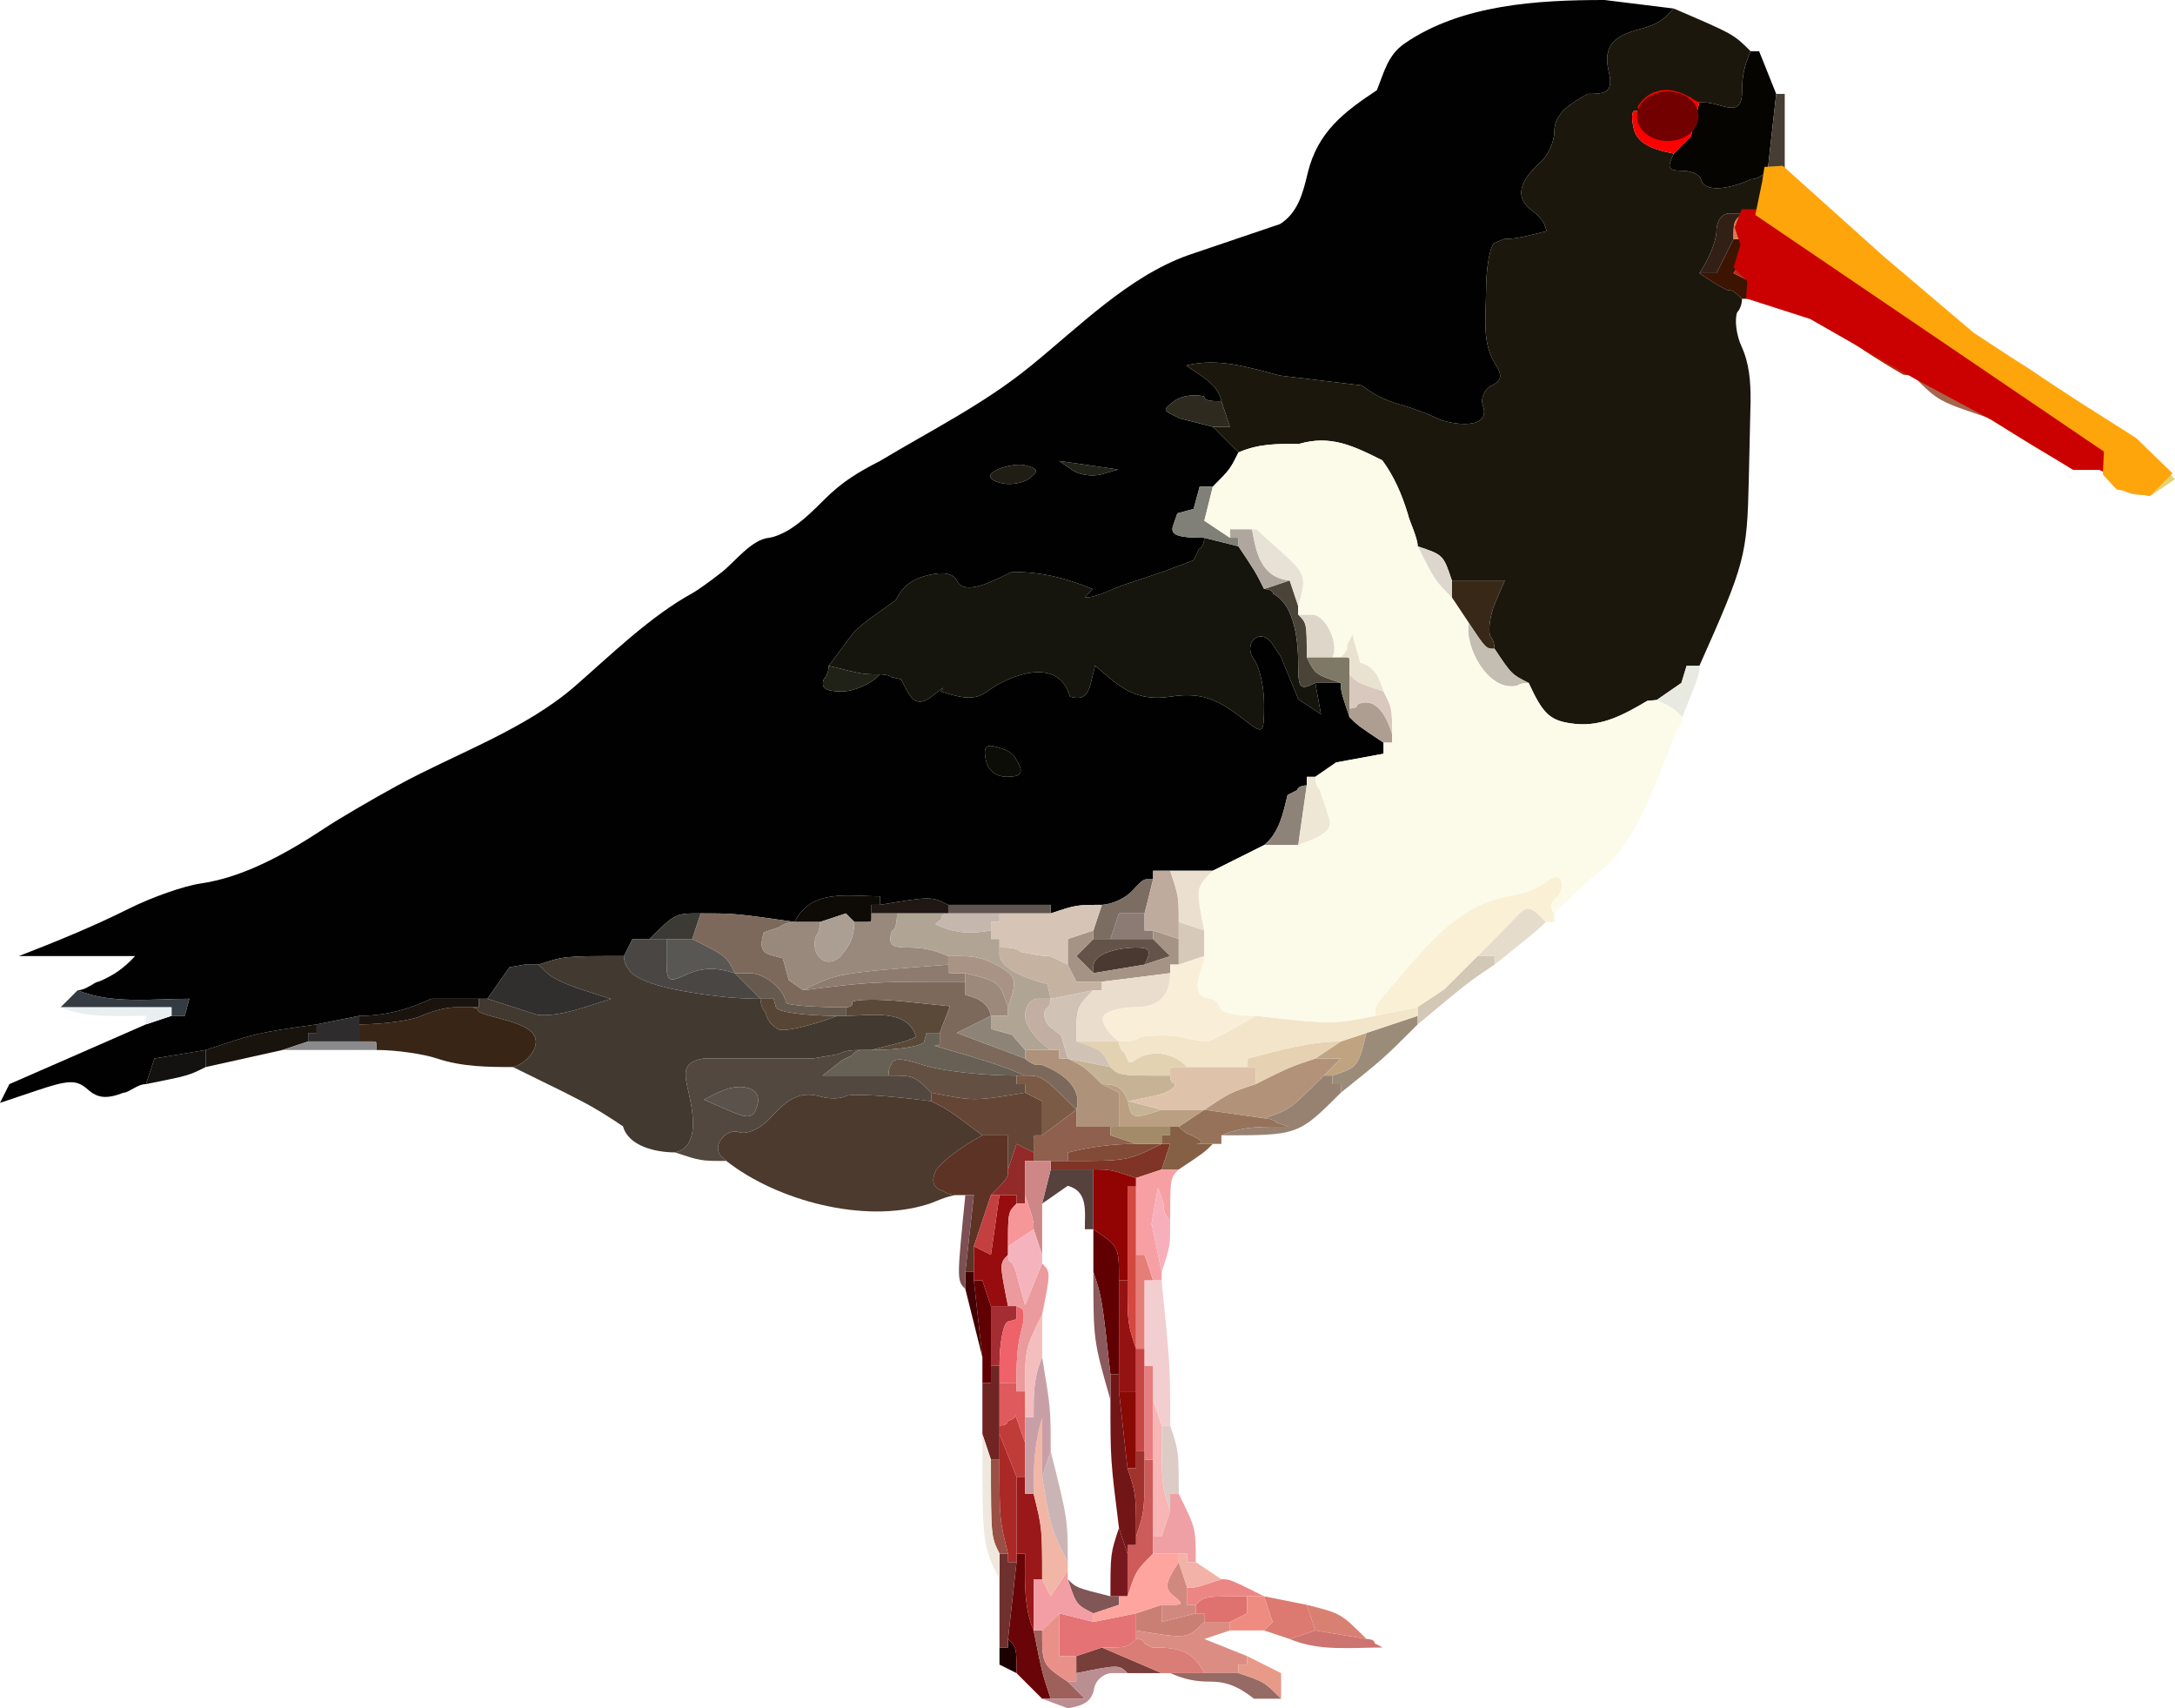 <?xml version="1.0" encoding="UTF-8" standalone="no"?>
<!-- Created with Serif DrawPlus 12,0,1,21 (Sep  5, 14:29:02) (http://www.serif.com) -->
<svg version="1.1" xmlns="http://www.w3.org/2000/svg" xmlns:xlink="http://www.w3.org/1999/xlink" width="485.375" height="381.179">
	<g id="dp_group001" transform="matrix(1,0,0,1,-155.379,-357.565)">
		<path id="dp_path002" fill="#1d0000" fill-rule="evenodd" d="M 380.329,723.281 L 380.329,725.185 L 378.424,725.185 L 378.424,728.995 L 382.233,730.899 C 382.233,725.185 382.233,725.185 380.329,723.281 Z "/>
		<path id="dp_path003" fill="#000100" fill-rule="evenodd" d="M 528.9,359.472 L 513.464,357.565 C 498.589,357.565 481.475,358.535 468.8,367.288 C 465.112,369.837 464.292,373.575 462.645,377.693 C 455.349,382.528 449.424,386.971 447.208,396.187 C 446.12,400.709 445.028,405.025 441.033,407.557 C 434.197,409.875 427.363,412.192 420.528,414.509 C 407.139,419.275 395.951,430.696 385.091,439.472 C 374.72,447.851 363.14,453.595 351.757,460.423 C 346.899,462.915 343.272,465.1 339.376,468.995 C 336.987,471.384 334.763,473.592 331.956,475.463 C 330.384,476.509 328.152,477.457 326.996,477.565 C 323.119,477.933 319.359,482.939 316.52,485.185 C 314.009,487.171 311.011,489.313 309.853,489.948 C 300.565,495.029 291.673,503.719 283.781,510.603 C 272.58,520.371 257.189,525.685 244.137,532.805 C 238.376,535.948 231.135,540.188 228.047,542.229 C 219.811,547.671 210.048,553.292 200.131,554.709 C 196.463,555.233 189.267,557.76 184.137,560.323 C 176.095,564.344 167.952,567.649 159.576,570.899 C 168.224,570.899 176.873,570.899 185.524,570.899 C 183.113,573.532 180.749,575.233 177.371,576.615 C 176.52,576.615 174.613,578.519 172.709,578.519 C 180.093,581.683 189.755,580.423 197.645,580.423 C 197.299,581.693 196.952,582.963 196.605,584.232 L 195.133,584.232 C 195.567,584.232 193.663,584.232 193.663,584.232 L 187.947,586.139 L 171.003,593.557 C 166.493,595.528 161.983,597.5 157.471,599.472 C 156.773,600.867 156.077,602.261 155.379,603.656 L 163.705,600.861 C 170.779,598.488 172.479,598.461 174.995,600.685 C 177.205,602.643 179.216,602.821 182.952,601.388 C 184.137,601.376 186.043,599.472 187.947,599.472 L 189.853,593.756 L 201.28,591.852 C 212.709,588.043 212.709,588.043 226.043,586.139 L 235.567,584.232 C 241.432,584.232 246.42,582.832 251.635,580.423 C 255.168,580.423 258.701,580.423 262.233,580.423 L 264.137,580.423 L 269.081,573.388 C 270.185,573.195 271.288,572.999 272.392,572.805 L 273.979,572.805 C 273.663,572.805 275.567,572.805 275.567,572.805 C 281.28,570.899 281.28,570.899 294.613,570.899 L 296.52,567.089 L 300.329,567.089 C 306.043,561.376 306.043,561.376 311.757,561.376 C 319.376,561.376 319.376,561.376 332.709,563.281 C 336.453,555.792 344.569,557.565 351.757,557.565 L 351.757,558.519 C 351.757,559.472 351.757,559.472 351.757,559.472 C 363.187,557.565 363.187,557.565 366.996,559.472 L 389.853,559.472 L 389.853,561.376 C 395.567,559.472 395.567,559.472 401.28,559.472 C 403.485,559.361 406.452,558.032 407.875,556.515 C 410.313,553.912 410.521,553.756 411.584,553.756 C 412.709,553.756 412.709,553.756 412.709,553.756 L 412.709,551.852 C 413.663,551.852 414.613,551.852 415.567,551.852 C 416.52,551.852 416.52,551.852 416.52,551.852 L 426.043,551.852 C 433.663,548.043 433.663,548.043 437.471,546.139 C 440.891,543.379 441.728,538.961 442.719,534.944 L 444.857,533.873 C 445.091,532.805 446.996,532.805 446.996,532.805 L 446.996,530.899 L 448.9,530.899 L 453.549,527.692 C 457.077,527.043 460.608,526.395 464.137,525.745 L 464.137,524.513 C 464.137,523.281 464.137,523.281 464.137,523.281 C 458.424,519.472 458.424,519.472 456.52,517.565 C 454.613,511.852 454.613,511.852 454.613,509.948 C 453.027,509.948 451.44,509.948 449.853,509.948 C 448.9,509.948 448.9,509.948 448.9,509.948 L 450.169,516.931 C 448.477,515.808 446.784,514.683 445.091,513.557 C 443.821,510.449 442.552,507.341 441.28,504.232 L 439.327,501.277 C 436.713,497.324 432.537,501.02 435.259,504.764 C 436.477,506.435 437.471,510.897 437.471,514.677 C 437.471,521.191 437.279,521.4 433.763,518.705 C 428.109,514.371 424.452,511.773 416.687,512.999 C 408.889,514.227 405.189,510.881 399.775,506.069 L 398.795,510.045 C 398.059,513.036 396.787,513.744 394.155,513.025 C 391.695,504.003 380.9,507.965 375.459,511.996 C 372.367,514.284 368.548,512.817 365.289,511.852 C 367.216,509.747 363.888,512.555 363.019,513.185 C 359.221,515.947 358.089,512.136 356.491,509.16 L 354.125,508.603 C 353.663,508.043 351.757,508.043 351.757,508.043 C 349.853,510.139 346.024,511.852 343.247,511.852 C 339.557,511.852 338.485,511.084 339.264,508.995 C 340.329,508.043 340.329,506.139 340.329,506.139 L 345.844,498.717 C 348.596,495.965 352.196,493.797 355.295,491.443 C 356.875,488.284 358.965,486.759 362.568,485.888 C 365.923,485.077 368.109,485.507 368.925,487.141 C 370.861,491.011 378.388,486.343 381.28,485.185 C 387.781,485.185 393.192,486.496 399.177,488.995 C 398.608,489.629 398.04,490.264 397.471,490.899 C 400.137,490.899 403.701,488.888 406.243,488.043 L 414.813,485.185 C 417.12,484.316 419.427,483.448 421.732,482.579 L 422.936,480.072 C 424.137,479.472 424.137,477.565 424.137,477.565 C 418.101,477.565 416.451,476.92 417.171,474.839 L 418.115,472.109 C 419.323,471.779 420.532,471.451 421.741,471.121 C 422.192,469.459 422.645,467.799 423.099,466.139 L 424.571,466.139 C 424.137,466.139 426.043,466.139 426.043,466.139 C 429.853,462.328 429.853,462.328 431.757,458.519 C 427.947,454.709 427.947,454.709 426.043,452.805 L 418.623,450.899 L 416.719,449.948 C 414.987,449.083 415.061,448.811 417.533,446.984 C 419.029,445.877 421.984,445.448 424.1,446.032 C 424.137,447.089 426.043,447.089 427.947,447.089 C 427.119,443.093 423.317,441.472 420.085,439.121 C 427.273,437.307 434.069,439.575 441.081,441.376 C 447.157,442.108 453.235,442.839 459.312,443.569 C 461.8,445.525 464.371,446.837 467.459,447.715 C 470.633,448.619 473.515,449.708 476.517,451.08 C 479.037,452.232 488.275,453.745 486.301,448.049 C 485.739,446.423 486.607,444.427 488.232,443.616 C 490.459,442.501 490.696,441.367 489.189,438.999 C 485.993,433.971 486.996,428.663 486.996,422.853 C 486.996,417.205 487.897,412.205 489,411.741 L 491.003,410.899 C 494.249,410.899 497.387,409.868 500.541,409.141 C 499.871,406.683 499.065,405.963 496.964,404.311 C 492.475,400.784 496.153,396.424 499.108,393.811 C 500.827,392.289 502.233,389.221 502.233,386.989 C 502.233,382.531 506.368,380.472 509.653,378.519 C 513.677,378.519 515.533,378.253 514.365,373.421 C 512.957,367.605 516.027,365.4 521.263,364.091 C 523.8,363.453 525.957,362.413 527.096,361.276 C 526.996,361.376 528.9,359.472 528.9,359.472 Z M 382.744,528.109 C 381.444,525.512 380.768,525.143 377.981,524.3 C 375.408,523.521 374.792,524.181 375.363,527.089 C 375.827,529.459 377.627,530.899 380.123,530.899 C 383.013,530.899 383.748,530.119 382.744,528.109 Z M 401.209,463.388 L 404.891,462.328 C 400.515,461.693 396.136,461.059 391.757,460.423 L 394.643,462.435 C 396.229,463.541 399.184,463.971 401.209,463.388 Z M 385.016,464.349 C 387.301,462.659 387.141,462.172 384.037,461.376 C 381.163,460.637 372.272,463.505 378.548,465.303 C 380.603,465.889 383.513,465.461 385.016,464.349 Z "/>
		<path id="dp_path004" fill="#050400" fill-rule="evenodd" d="M 546.043,368.995 C 544.651,372.243 544.137,374.467 544.137,377.996 C 544.137,384.264 539.437,380.423 535.667,380.423 C 534.613,380.423 534.613,380.423 534.613,380.423 L 532.709,388.043 L 528.9,391.852 C 527.32,395.011 527.631,395.661 530.719,395.661 C 532.767,395.661 534.675,396.519 534.96,397.565 C 536.037,401.516 544.111,398.609 546.143,397.565 C 547.947,397.565 549.853,395.661 549.853,395.661 L 551.757,378.519 L 547.947,368.995 Z "/>
		<path id="dp_path005" fill="#600002" fill-rule="evenodd" d="M 399.376,631.852 L 399.376,641.376 C 401.28,647.089 401.28,647.089 403.187,664.232 L 405.091,664.232 L 405.091,643.281 C 405.091,635.661 405.091,635.661 399.376,631.852 Z "/>
		<path id="dp_path006" fill="#610002" fill-rule="evenodd" d="M 372.709,643.281 L 374.613,660.423 C 374.613,662.011 374.613,663.597 374.613,665.185 C 374.613,666.139 374.613,666.139 374.613,666.139 L 376.52,666.139 C 376.52,665.185 376.52,664.232 376.52,663.281 C 376.52,662.328 376.52,662.328 376.52,662.328 L 376.52,648.995 L 374.613,643.281 Z "/>
		<path id="dp_path007" fill="#3d1402" fill-rule="evenodd" d="M 542.233,410.899 L 538.424,418.519 L 534.613,418.519 C 537.648,420.615 540.559,422.328 541.081,422.328 C 542.067,422.328 542.351,422.615 543.087,423.281 C 544.137,424.232 544.137,424.232 544.137,424.232 L 546.043,424.232 C 546.043,422.328 546.043,422.328 546.043,420.423 L 542.233,418.519 L 546.043,412.805 L 544.137,412.805 C 544.137,412.171 544.137,411.533 544.137,410.899 L 543.187,410.899 C 542.233,410.899 542.233,410.899 542.233,410.899 Z "/>
		<path id="dp_path008" fill="#920303" fill-rule="evenodd" d="M 399.376,618.519 L 399.376,631.852 C 405.091,635.661 405.091,635.661 405.091,643.281 L 406.996,643.281 L 406.996,622.328 L 408.9,622.328 L 408.9,620.423 C 403.187,618.519 403.187,618.519 399.376,618.519 Z "/>
		<path id="dp_path009" fill="#420104" fill-rule="evenodd" d="M 370.804,641.376 C 370.804,643.281 370.804,643.281 370.804,645.185 L 374.613,660.423 L 372.709,643.281 L 372.709,641.376 Z "/>
		<path id="dp_path010" fill="#890905" fill-rule="evenodd" d="M 405.091,668.043 L 406.996,685.185 L 408.9,685.185 C 408.9,684.232 408.9,683.281 408.9,682.328 C 408.9,681.376 408.9,681.376 408.9,681.376 L 408.9,668.043 C 406.996,668.043 406.996,668.043 405.091,668.043 Z "/>
		<path id="dp_path011" fill="#0e0b07" fill-rule="evenodd" d="M 351.757,559.472 C 351.757,559.472 351.757,559.472 351.757,558.519 L 351.757,557.565 C 344.569,557.565 336.453,555.792 332.709,563.281 C 334.297,563.281 335.885,563.281 337.471,563.281 C 338.424,563.281 338.424,563.281 338.424,563.281 L 344.137,561.376 L 346.043,563.281 C 346.996,563.281 347.947,563.281 348.9,563.281 C 349.848,563.281 349.853,563.276 349.853,562.328 C 349.853,561.376 349.853,561.376 349.853,561.376 L 349.853,559.472 Z "/>
		<path id="dp_path012" fill="#0c0d07" fill-rule="evenodd" d="M 382.744,528.109 C 381.444,525.512 380.768,525.143 377.981,524.3 C 375.408,523.521 374.792,524.181 375.363,527.089 C 375.827,529.459 377.627,530.899 380.123,530.899 C 383.013,530.899 383.748,530.119 382.744,528.109 Z "/>
		<path id="dp_path013" fill="#690508" fill-rule="evenodd" d="M 382.233,704.232 L 382.233,706.139 L 380.329,723.281 C 382.233,725.185 382.233,725.185 382.233,730.899 L 387.947,736.615 L 389.853,736.615 C 387.947,730.899 387.947,730.899 386.043,721.376 C 383.752,716.029 384.137,709.921 384.137,704.232 L 383.187,704.232 C 382.233,704.232 382.233,704.232 382.233,704.232 Z "/>
		<path id="dp_path014" fill="#b82b0b" fill-rule="evenodd" d="M 563.187,426.139 C 563.187,428.043 563.187,428.043 563.187,429.948 C 568.597,434.115 574.233,437.761 580.131,441.176 L 581.181,441.276 C 582.233,441.376 582.233,441.376 582.233,441.376 C 584.137,441.376 584.137,441.376 586.043,441.376 L 586.043,439.472 C 585.408,439.472 584.773,439.472 584.137,439.472 L 584.137,438.519 C 584.137,437.565 584.137,437.565 584.137,437.565 C 579.44,435.335 574.607,431.845 570.904,428.141 C 570.804,428.043 570.804,428.043 570.804,428.043 Z "/>
		<path id="dp_path015" fill="#1b170c" fill-rule="evenodd" d="M 528.9,359.472 C 528.9,359.472 526.996,361.376 527.096,361.276 C 525.957,362.413 523.8,363.453 521.263,364.091 C 516.027,365.4 512.957,367.605 514.365,373.421 C 515.533,378.253 513.677,378.519 509.653,378.519 C 506.368,380.472 502.233,382.531 502.233,386.989 C 502.233,389.221 500.827,392.289 499.108,393.811 C 496.153,396.424 492.475,400.784 496.964,404.311 C 499.065,405.963 499.871,406.683 500.541,409.141 C 497.387,409.868 494.249,410.899 491.003,410.899 L 489,411.741 C 487.897,412.205 486.996,417.205 486.996,422.853 C 486.996,428.663 485.993,433.971 489.189,438.999 C 490.696,441.367 490.459,442.501 488.232,443.616 C 486.607,444.427 485.739,446.423 486.301,448.049 C 488.275,453.745 479.037,452.232 476.517,451.08 C 473.515,449.708 470.633,448.619 467.459,447.715 C 464.371,446.837 461.8,445.525 459.312,443.569 C 453.235,442.839 447.157,442.108 441.081,441.376 C 434.069,439.575 427.273,437.307 420.085,439.121 C 423.317,441.472 427.119,443.093 427.947,447.089 L 429.853,452.805 L 426.043,452.805 C 427.947,454.709 427.947,454.709 431.757,458.519 C 436.42,456.52 440.251,456.615 445.289,456.615 C 452.368,454.545 457.503,457.105 463.865,460.288 C 466.543,463.969 468.224,467.904 469.563,472.288 C 469.853,473.756 471.757,477.565 471.757,479.472 C 477.471,481.376 477.471,481.376 479.376,487.089 L 491.187,487.089 L 489.091,491.952 C 487.939,494.625 487.424,498.055 487.947,499.571 C 488.9,500.423 488.9,502.328 488.9,502.328 C 492.709,508.043 492.709,508.043 496.52,509.948 C 499.785,517.056 501.353,518.461 506.696,519.073 C 512.909,519.787 517.883,516.944 522.987,513.955 L 524.037,513.856 C 525.091,513.756 525.091,513.756 525.091,513.756 L 530.605,509.948 C 530.989,508.677 531.373,507.408 531.757,506.139 L 533.187,506.139 C 532.709,506.139 534.613,506.139 534.613,506.139 C 544.813,483.269 545.257,481.595 545.641,464.6 L 546.043,446.891 C 546.043,442.677 545.791,438.723 543.993,434.797 C 542.867,432.336 542.437,428.952 543.04,427.277 C 544.137,426.139 544.137,424.232 544.137,424.232 C 544.137,424.232 544.137,424.232 543.087,423.281 C 542.351,422.615 542.067,422.328 541.081,422.328 C 540.559,422.328 537.648,420.615 534.613,418.519 C 536.709,415.507 538.424,411.275 538.424,409.115 C 538.424,406.892 539.664,405.185 541.28,405.185 C 542.233,405.185 544.137,405.185 544.137,405.185 C 546.043,405.185 546.043,405.185 547.947,405.185 L 549.853,395.661 C 549.853,395.661 547.947,397.565 546.143,397.565 C 544.111,398.609 536.037,401.516 534.96,397.565 C 534.675,396.519 532.767,395.661 530.719,395.661 C 527.631,395.661 527.32,395.011 528.9,391.852 C 523.165,390.716 520.68,389.169 519.973,386.301 C 519.435,384.117 519.509,382.328 520.137,382.328 C 521.28,382.328 521.28,382.328 521.28,382.328 C 524.331,378.972 528.765,377.336 532.809,379.472 C 532.709,380.423 534.613,380.423 534.613,380.423 C 534.613,380.423 534.613,380.423 535.667,380.423 C 539.437,380.423 544.137,384.264 544.137,377.996 C 544.137,374.467 544.651,372.243 546.043,368.995 C 542.233,365.185 542.233,365.185 528.9,359.472 Z "/>
		<path id="dp_path016" fill="red" fill-rule="evenodd" d="M 534.613,380.423 C 534.613,380.423 533.608,379.997 532.809,379.472 C 528.376,376.557 523.432,377.095 520.841,381.372 C 521.465,384.097 523.181,385.92 525.424,385.143 C 528.315,384.141 529.128,385.704 529.765,388.043 L 531.237,388.043 C 530.804,388.043 532.709,388.043 532.709,388.043 Z "/>
		<path id="dp_path017" fill="#19130e" fill-rule="evenodd" d="M 226.043,586.139 C 212.709,588.043 212.709,588.043 201.28,591.852 C 201.28,593.756 201.28,593.756 201.28,595.661 L 218.424,591.852 L 224.137,589.948 L 224.137,588.043 C 224.773,588.043 225.408,588.043 226.043,588.043 L 226.043,587.089 C 226.043,586.139 226.043,586.139 226.043,586.139 Z "/>
		<path id="dp_path018" fill="#1a130e" fill-rule="evenodd" d="M 262.233,580.423 C 258.701,580.423 255.168,580.423 251.635,580.423 C 246.42,582.832 241.432,584.232 235.567,584.232 L 235.567,586.139 C 240.915,586.139 247.145,585.281 249.413,584.232 C 251.684,583.185 255.067,582.328 256.933,582.328 C 258.424,582.328 260.329,582.328 260.329,582.328 L 262.233,582.328 Z "/>
		<path id="dp_path019" fill="#15150e" fill-rule="evenodd" d="M 424.137,477.565 C 424.137,477.565 424.137,479.472 422.936,480.072 L 421.732,482.579 C 419.427,483.448 417.12,484.316 414.813,485.185 L 406.243,488.043 C 403.701,488.888 400.137,490.899 397.471,490.899 C 398.04,490.264 398.608,489.629 399.177,488.995 C 393.192,486.496 387.781,485.185 381.28,485.185 C 378.388,486.343 370.861,491.011 368.925,487.141 C 368.109,485.507 365.923,485.077 362.568,485.888 C 358.965,486.759 356.875,488.284 355.295,491.443 C 352.196,493.797 348.596,495.965 345.844,498.717 L 340.329,506.139 C 347.947,508.043 347.947,508.043 351.757,508.043 C 351.757,508.043 353.663,508.043 354.125,508.603 L 356.491,509.16 C 358.089,512.136 359.221,515.947 363.019,513.185 C 363.888,512.555 367.216,509.747 365.289,511.852 C 368.548,512.817 372.367,514.284 375.459,511.996 C 380.9,507.965 391.695,504.003 394.155,513.025 C 396.787,513.744 398.059,513.036 398.795,510.045 L 399.775,506.069 C 405.189,510.881 408.889,514.227 416.687,512.999 C 424.452,511.773 428.109,514.371 433.763,518.705 C 437.279,521.4 437.471,521.191 437.471,514.677 C 437.471,510.897 436.477,506.435 435.259,504.764 C 432.537,501.02 436.713,497.324 439.327,501.277 L 441.28,504.232 C 442.552,507.341 443.821,510.449 445.091,513.557 C 446.784,514.683 448.477,515.808 450.169,516.931 L 448.9,509.948 C 445.507,511.644 445.091,511.217 445.091,506.039 C 445.091,501.021 444.473,492.669 439.531,490.076 C 439.376,488.995 437.471,488.995 437.471,488.995 C 435.567,485.185 435.567,485.185 431.757,479.472 Z "/>
		<path id="dp_path020" fill="#970c0f" fill-rule="evenodd" d="M 378.424,624.232 L 376.52,637.565 L 372.709,635.661 C 372.709,637.249 372.709,638.837 372.709,640.423 C 372.709,641.376 372.709,641.376 372.709,641.376 L 372.709,643.281 L 374.613,643.281 L 376.52,648.995 C 378.424,648.995 378.424,648.995 380.329,648.995 C 378.424,639.472 378.424,639.472 380.329,637.565 L 380.329,635.661 C 380.329,628.043 380.329,628.043 382.233,626.139 L 382.233,624.232 C 381.28,624.232 380.329,624.232 379.376,624.232 C 378.424,624.232 378.424,624.232 378.424,624.232 Z "/>
		<path id="dp_path021" fill="#141210" fill-rule="evenodd" d="M 201.28,591.852 L 189.853,593.756 L 187.947,599.472 C 197.471,597.565 197.471,597.565 201.28,595.661 C 201.28,593.756 201.28,593.756 201.28,591.852 Z "/>
		<path id="dp_path022" fill="#c22910" fill-rule="evenodd" d="M 546.043,412.805 L 542.233,418.519 L 546.043,420.423 C 561.28,426.139 561.28,426.139 563.187,426.139 L 563.187,424.232 L 561.28,424.232 L 561.28,422.328 C 555.567,420.423 555.567,420.423 551.757,414.709 Z "/>
		<path id="dp_path023" fill="#941312" fill-rule="evenodd" d="M 405.091,643.281 L 405.091,664.232 C 405.091,666.139 405.091,666.139 405.091,668.043 C 406.996,668.043 406.996,668.043 408.9,668.043 L 408.9,658.519 C 406.996,652.805 406.996,652.805 406.996,643.281 Z "/>
		<path id="dp_path024" fill="#1f1714" fill-rule="evenodd" d="M 366.996,559.472 C 363.187,557.565 363.187,557.565 351.757,559.472 L 349.853,559.472 L 349.853,561.376 C 351.44,561.376 353.027,561.376 354.613,561.376 C 355.567,561.376 355.567,561.376 355.567,561.376 L 366.996,561.376 Z "/>
		<path id="dp_path025" fill="#1f1d14" fill-rule="evenodd" d="M 385.016,464.349 C 387.301,462.659 387.141,462.172 384.037,461.376 C 381.163,460.637 372.272,463.505 378.548,465.303 C 380.603,465.889 383.513,465.461 385.016,464.349 Z "/>
		<path id="dp_path026" fill="#711516" fill-rule="evenodd" d="M 403.187,664.232 C 403.187,665.82 403.187,667.408 403.187,668.995 C 403.187,669.948 403.187,669.948 403.187,669.948 C 403.187,683.281 403.187,683.281 405.091,698.519 L 406.996,704.232 L 406.996,702.328 C 407.631,702.328 408.265,702.328 408.9,702.328 L 408.9,701.376 C 408.9,700.423 408.9,700.423 408.9,700.423 C 408.9,690.899 408.9,690.899 406.996,685.185 L 405.091,668.043 C 405.091,666.139 405.091,666.139 405.091,664.232 Z "/>
		<path id="dp_path027" fill="#322016" fill-rule="evenodd" d="M 544.137,405.185 C 544.137,405.185 542.233,405.185 541.28,405.185 C 539.664,405.185 538.424,406.892 538.424,409.115 C 538.424,411.275 536.709,415.507 534.613,418.519 L 538.424,418.519 L 542.233,410.899 C 542.233,407.089 542.233,407.089 544.137,405.185 Z "/>
		<path id="dp_path028" fill="#382516" fill-rule="evenodd" d="M 260.329,582.328 C 260.329,582.328 258.424,582.328 256.933,582.328 C 255.067,582.328 251.684,583.185 249.413,584.232 C 247.145,585.281 240.915,586.139 235.567,586.139 C 235.567,588.043 235.567,588.043 235.567,589.948 C 236.52,589.948 237.471,589.948 238.424,589.948 C 239.371,589.948 239.376,589.952 239.376,590.899 C 239.376,591.852 239.376,591.852 239.376,591.852 C 243.677,591.852 249.765,592.709 252.909,593.756 C 258.44,595.6 264.107,595.661 269.853,595.661 C 271.864,595.208 274.064,593.232 274.744,591.267 C 276.664,585.72 265.757,585.192 262.133,583.281 C 262.233,582.328 260.329,582.328 260.329,582.328 Z "/>
		<path id="dp_path029" fill="#202117" fill-rule="evenodd" d="M 351.757,508.043 C 349.853,510.139 346.024,511.852 343.247,511.852 C 339.557,511.852 338.485,511.084 339.264,508.995 C 340.329,508.043 340.329,506.139 340.329,506.139 C 347.947,508.043 347.947,508.043 351.757,508.043 Z "/>
		<path id="dp_path030" fill="#222318" fill-rule="evenodd" d="M 401.209,463.388 L 404.891,462.328 C 400.515,461.693 396.136,461.059 391.757,460.423 L 394.643,462.435 C 396.229,463.541 399.184,463.971 401.209,463.388 Z "/>
		<path id="dp_path031" fill="#372818" fill-rule="evenodd" d="M 488.9,502.328 C 488.9,502.328 488.9,500.423 487.947,499.571 C 487.424,498.055 487.939,494.625 489.091,491.952 L 491.187,487.089 L 479.376,487.089 C 479.376,488.995 479.376,488.995 479.376,490.899 L 483.187,496.615 C 486.996,502.328 486.996,502.328 488.9,502.328 Z "/>
		<path id="dp_path032" fill="#9a181a" fill-rule="evenodd" d="M 382.233,687.089 C 382.233,692.805 382.233,692.805 382.233,704.232 C 382.233,704.232 382.233,704.232 383.187,704.232 L 384.137,704.232 C 384.137,709.921 383.752,716.029 386.043,721.376 L 386.043,709.948 L 387.947,709.948 C 387.947,698.519 387.947,698.519 386.043,690.899 L 384.137,690.899 C 384.137,689.948 384.137,688.995 384.137,688.043 C 384.137,687.089 384.137,687.089 384.137,687.089 Z "/>
		<path id="dp_path033" fill="#77181e" fill-rule="evenodd" d="M 405.091,698.519 C 403.187,704.232 403.187,704.232 403.187,713.756 L 405.091,713.756 L 406.996,713.756 L 406.996,704.232 Z "/>
		<path id="dp_path034" fill="red" fill-rule="evenodd" d="M 521.28,382.328 C 521.28,382.328 521.28,382.328 520.137,382.328 C 519.509,382.328 519.435,384.117 519.973,386.301 C 520.68,389.169 523.165,390.716 528.9,391.852 L 532.709,388.043 C 532.709,388.043 530.804,388.043 531.237,388.043 L 529.765,388.043 C 529.128,385.704 528.315,384.141 525.424,385.143 C 523.181,385.92 521.904,385.053 521.28,382.328 Z "/>
		<path id="dp_path035" fill="#2e2a20" fill-rule="evenodd" d="M 426.043,452.805 L 418.623,450.899 L 416.719,449.948 C 414.987,449.083 415.061,448.811 417.533,446.984 C 419.029,445.877 421.984,445.448 424.1,446.032 C 424.137,447.089 426.043,447.089 427.947,447.089 L 429.853,452.805 Z "/>
		<path id="dp_path036" fill="#863323" fill-rule="evenodd" d="M 546.043,420.423 C 546.043,422.328 546.043,422.328 546.043,424.232 C 559.376,428.043 559.376,428.043 563.187,429.948 C 563.187,428.043 563.187,428.043 563.187,426.139 C 561.28,426.139 561.28,426.139 546.043,420.423 Z "/>
		<path id="dp_path037" fill="#6f2524" fill-rule="evenodd" d="M 376.52,662.328 C 376.52,662.328 376.52,662.328 376.52,663.281 C 376.52,664.232 376.52,665.185 376.52,666.139 L 374.613,666.139 L 374.613,677.565 L 376.52,683.281 L 378.424,683.281 C 378.424,681.693 378.424,680.107 378.424,678.519 C 378.424,677.565 378.424,677.565 378.424,677.565 L 378.424,675.661 L 378.424,666.139 C 378.424,664.232 378.424,664.232 378.424,662.328 Z "/>
		<path id="dp_path038" fill="#5c3325" fill-rule="evenodd" d="M 374.613,610.899 C 369.573,613.592 364.835,617.277 364.084,619.091 C 363.161,621.312 363.723,622.685 365.808,623.309 C 366.996,624.232 368.9,624.232 368.9,624.232 L 370.804,624.232 L 372.709,624.232 L 370.804,641.376 L 372.709,641.376 C 372.709,641.376 372.709,641.376 372.709,640.423 C 372.709,638.837 372.709,637.249 372.709,635.661 L 376.52,624.232 C 380.329,620.423 380.329,620.423 380.329,618.519 L 380.329,610.899 Z "/>
		<path id="dp_path039" fill="#7f3425" fill-rule="evenodd" d="M 414.613,612.805 C 406.996,616.615 406.996,616.615 393.663,616.615 C 391.757,616.615 391.757,616.615 389.853,616.615 L 389.853,618.519 L 399.376,618.519 C 403.187,618.519 403.187,618.519 408.9,620.423 L 414.613,618.519 L 416.52,612.805 Z "/>
		<path id="dp_path040" fill="#aa2926" fill-rule="evenodd" d="M 378.424,677.565 C 378.424,677.565 378.424,677.565 378.424,678.519 C 378.424,680.107 378.424,681.693 378.424,683.281 C 378.424,696.615 378.424,696.615 380.329,704.232 L 380.329,706.139 L 382.233,706.139 L 382.233,704.232 C 382.233,692.805 382.233,692.805 382.233,687.089 Z "/>
		<path id="dp_path041" fill="#922a29" fill-rule="evenodd" d="M 386.043,614.709 L 382.233,612.805 L 380.329,618.519 C 380.329,620.423 380.329,620.423 376.52,624.232 L 378.424,624.232 C 378.424,624.232 378.424,624.232 379.376,624.232 C 380.329,624.232 381.28,624.232 382.233,624.232 L 382.233,626.139 L 384.137,626.139 L 384.137,624.232 L 384.137,616.615 L 386.043,616.615 Z "/>
		<path id="dp_path042" fill="#2e2c2d" fill-rule="evenodd" d="M 235.567,584.232 L 226.043,586.139 C 226.043,586.139 226.043,586.139 226.043,587.089 L 226.043,588.043 C 225.408,588.043 224.773,588.043 224.137,588.043 L 224.137,589.948 L 235.567,589.948 C 235.567,588.043 235.567,588.043 235.567,586.139 Z "/>
		<path id="dp_path043" fill="#6e312d" fill-rule="evenodd" d="M 378.424,704.232 C 378.424,705.82 378.424,707.408 378.424,708.995 C 378.424,709.948 378.424,709.948 378.424,709.948 L 378.424,725.185 L 380.329,725.185 L 380.329,723.281 L 382.233,706.139 L 380.329,706.139 L 380.329,704.232 Z "/>
		<path id="dp_path044" fill="#a1322d" fill-rule="evenodd" d="M 408.9,681.376 C 408.9,681.376 408.9,681.376 408.9,682.328 C 408.9,683.281 408.9,684.232 408.9,685.185 L 406.996,685.185 C 408.9,690.899 408.9,690.899 408.9,700.423 C 410.804,694.709 410.804,694.709 410.804,683.281 L 410.804,681.376 Z "/>
		<path id="dp_path045" fill="#4b3a2d" fill-rule="evenodd" d="M 363.187,603.281 C 353.864,602.035 345.291,601.525 344.136,602.149 C 342.98,602.771 340.44,602.816 338.489,602.245 C 333.113,600.675 330.292,603.813 326.955,607.356 C 324.904,609.536 321.968,610.771 320.256,610.179 C 317.444,609.205 314.024,613.365 316.393,615.6 C 317.471,616.615 317.471,616.615 317.471,616.615 C 328.744,625.484 348.296,630.707 362.361,626.288 C 363.187,626.139 366.996,624.232 368.9,624.232 C 368.9,624.232 366.996,624.232 365.808,623.309 C 363.723,622.685 363.161,621.312 364.084,619.091 C 364.835,617.277 369.573,613.592 374.613,610.899 C 366.996,605.185 366.996,605.185 363.187,603.281 Z "/>
		<path id="dp_path046" fill="#312f2e" fill-rule="evenodd" d="M 264.137,580.423 L 269.081,573.388 C 270.185,573.195 271.288,572.999 272.392,572.805 L 273.979,572.805 C 273.663,572.805 275.567,572.805 275.567,572.805 C 275.567,572.805 277.471,574.709 277.371,574.609 C 278.509,575.747 281.501,577.168 285.459,578.448 L 291.739,580.481 C 286.44,581.953 280.896,584.451 275.368,584.033 Z "/>
		<path id="dp_path047" fill="#423930" fill-rule="evenodd" d="M 294.613,570.899 C 281.28,570.899 281.28,570.899 275.567,572.805 C 275.567,572.805 277.471,574.709 277.371,574.609 C 278.509,575.747 281.501,577.168 285.459,578.448 L 291.739,580.481 C 286.44,581.953 280.896,584.451 275.368,584.033 L 264.137,580.423 L 262.233,580.423 L 262.233,582.328 L 260.329,582.328 C 260.329,582.328 262.233,582.328 262.133,583.281 C 265.757,585.192 276.664,585.72 274.744,591.267 C 274.064,593.232 271.864,595.208 269.853,595.661 L 281.081,601.176 L 284.991,603.181 C 288.307,604.881 291.327,606.817 294.415,608.893 C 295.636,613.373 301.812,614.709 306.043,614.709 C 312.165,613.317 309.637,604.007 308.715,599.797 C 307.821,595.719 308.724,594.405 312.392,593.756 C 320.5,593.756 328.611,593.756 336.719,593.756 L 342.333,592.805 C 344.137,591.852 346.043,591.852 347.947,591.852 L 349.853,591.852 L 357.272,589.948 C 358.116,589.621 358.959,589.292 359.801,588.965 C 358.037,582.501 349.647,584.232 344.137,584.232 L 342.233,584.232 C 336.063,586.568 330.109,587.907 329.005,587.208 C 327.144,586.032 326.767,585.275 326.043,583.181 C 325.091,582.328 325.091,580.423 325.091,580.423 C 318.843,580.423 313.171,579.677 307.016,578.56 C 300.899,577.447 296.324,575.525 295.685,573.797 C 294.613,572.805 294.613,570.899 294.613,570.899 Z "/>
		<path id="dp_path048" fill="#4a3931" fill-rule="evenodd" d="M 410.804,572.805 C 412.4,569.613 412.075,568.995 408.8,568.995 C 406.144,568.995 399.376,569.888 399.376,573.281 C 399.376,572.805 399.376,574.709 399.376,574.709 Z "/>
		<path id="dp_path049" fill="#a42d34" fill-rule="evenodd" d="M 376.52,648.995 L 376.52,662.328 L 378.424,662.328 C 378.424,657.185 379.28,652.744 380.329,652.459 L 382.233,651.939 L 382.233,650.467 C 382.233,650.899 382.233,648.995 382.233,648.995 L 380.329,648.995 C 378.424,648.995 378.424,648.995 376.52,648.995 Z "/>
		<path id="dp_path050" fill="#463e34" fill-rule="evenodd" d="M 551.757,378.519 L 549.853,395.661 C 551.757,395.661 551.757,395.661 553.663,395.661 L 553.663,378.519 Z "/>
		<path id="dp_path051" fill="#3b3a35" fill-rule="evenodd" d="M 311.757,561.376 C 306.043,561.376 306.043,561.376 300.329,567.089 C 302.233,567.089 302.233,567.089 304.137,567.089 C 305.725,567.089 307.312,567.089 308.9,567.089 C 309.853,567.089 309.853,567.089 309.853,567.089 Z "/>
		<path id="dp_path052" fill="#654535" fill-rule="evenodd" d="M 363.187,601.376 L 363.187,603.281 C 366.996,605.185 366.996,605.185 374.613,610.899 L 380.329,610.899 L 380.329,618.519 L 382.233,612.805 L 386.043,614.709 C 386.043,613.756 386.043,612.805 386.043,611.852 C 386.043,610.904 386.047,610.899 386.996,610.899 C 387.947,610.899 387.947,610.899 387.947,610.899 L 387.947,603.281 L 384.137,601.376 C 372.709,603.281 372.709,603.281 363.187,601.376 Z "/>
		<path id="dp_path053" fill="#da7d35" fill-rule="evenodd" d="M 570.804,424.232 C 570.804,426.139 570.804,426.139 570.804,428.043 L 582.233,431.852 L 582.233,429.948 L 574.613,426.139 L 574.613,424.232 C 572.709,424.232 572.709,424.232 570.804,424.232 Z "/>
		<path id="dp_path054" fill="#574636" fill-rule="evenodd" d="M 342.233,584.232 C 336.063,586.568 330.109,587.907 329.005,587.208 C 327.144,586.032 326.767,585.275 326.043,583.181 C 325.091,582.328 325.091,580.423 325.091,580.423 C 325.091,580.423 326.996,580.423 326.563,580.423 L 328.035,580.423 L 328.553,582.328 C 328.84,583.376 334.996,584.232 342.233,584.232 Z "/>
		<path id="dp_path055" fill="#824b37" fill-rule="evenodd" d="M 408.9,612.805 C 403.428,612.805 398.927,613.436 393.663,614.739 L 393.663,615.676 C 393.663,616.615 393.663,616.615 393.663,616.615 C 406.996,616.615 406.996,616.615 414.613,612.805 C 413.027,612.805 411.44,612.805 409.853,612.805 C 408.9,612.805 408.9,612.805 408.9,612.805 Z "/>
		<path id="dp_path056" fill="#4a4338" fill-rule="evenodd" d="M 443.187,487.089 L 437.471,488.995 C 437.471,488.995 439.376,488.995 439.531,490.076 C 444.473,492.669 445.091,501.021 445.091,506.039 C 445.091,511.217 445.507,511.644 448.9,509.948 C 448.9,509.948 448.9,509.948 449.853,509.948 C 451.44,509.948 453.027,509.948 454.613,509.948 C 448.9,508.043 448.9,508.043 446.996,504.232 C 446.996,496.615 446.996,496.615 445.091,494.709 L 445.091,492.805 Z "/>
		<path id="dp_path057" fill="#c03c39" fill-rule="evenodd" d="M 384.137,679.472 C 383.672,678.115 381.869,672.945 381.939,673.281 C 382.109,674.124 380.916,674.347 380.229,674.709 C 380.329,675.661 378.424,675.661 378.424,675.661 L 378.424,677.565 L 382.233,687.089 L 384.137,687.089 Z "/>
		<path id="dp_path058" fill="#5a4939" fill-rule="evenodd" d="M 365.091,588.043 L 367.373,582.083 L 357.144,581.036 C 351.517,580.46 346.288,580.515 345.525,581.159 C 346.043,582.328 344.137,582.328 344.137,582.328 L 344.137,584.232 C 349.647,584.232 358.037,582.501 359.801,588.965 C 358.959,589.292 358.116,589.621 357.272,589.948 L 349.853,591.852 C 356.043,591.852 361.341,590.995 361.627,589.948 L 362.147,588.043 L 363.619,588.043 C 363.187,588.043 365.091,588.043 365.091,588.043 Z "/>
		<path id="dp_path059" fill="#773e3a" fill-rule="evenodd" d="M 401.28,725.185 L 395.567,727.089 C 395.567,728.995 395.567,728.995 395.567,730.899 C 405.091,728.995 405.091,728.995 406.996,730.899 L 414.613,730.899 Z "/>
		<path id="dp_path060" fill="#56413c" fill-rule="evenodd" d="M 389.853,618.519 L 387.947,626.139 L 393.663,622.155 C 398.223,623.399 397.471,627.804 397.471,631.852 L 398.424,631.852 C 399.376,631.852 399.376,631.852 399.376,631.852 L 399.376,618.519 Z "/>
		<path id="dp_path061" fill="#e7723c" fill-rule="evenodd" d="M 561.28,412.805 L 557.471,418.519 L 561.28,422.328 L 561.28,424.232 L 563.187,424.232 C 564.495,421.613 565.076,419.256 564.475,418.995 C 562.92,418.316 563.963,418.213 565.189,417.565 C 565.091,416.615 566.996,416.615 566.996,416.615 Z "/>
		<path id="dp_path062" fill="#e6b43c" fill-rule="evenodd" d="M 622.233,452.805 L 618.424,454.709 L 620.329,458.519 C 620.329,460.423 620.329,460.423 620.329,462.328 C 622.233,462.328 622.233,462.328 624.137,462.328 L 622.233,458.519 L 626.043,456.615 Z "/>
		<path id="dp_path063" fill="#e9763e" fill-rule="evenodd" d="M 566.996,416.615 C 566.996,416.615 565.091,416.615 565.189,417.565 C 563.963,418.213 562.92,418.316 564.475,418.995 C 565.076,419.256 564.495,421.613 563.187,424.232 L 563.187,426.139 L 570.804,428.043 C 570.804,426.139 570.804,426.139 570.804,424.232 L 570.804,422.328 Z "/>
		<path id="dp_path064" fill="#d3483f" fill-rule="evenodd" d="M 408.9,622.328 L 406.996,622.328 L 406.996,643.281 C 406.996,652.805 406.996,652.805 408.9,658.519 L 408.9,637.565 Z "/>
		<path id="dp_path065" fill="#c33f40" fill-rule="evenodd" d="M 376.52,624.232 L 372.709,635.661 L 376.52,637.565 L 378.424,624.232 Z "/>
		<path id="dp_path066" fill="#524840" fill-rule="evenodd" d="M 347.947,591.852 C 346.043,591.852 344.137,591.852 342.333,592.805 L 336.719,593.756 C 328.611,593.756 320.5,593.756 312.392,593.756 C 308.724,594.405 307.821,595.719 308.715,599.797 C 309.637,604.007 312.165,613.317 306.043,614.709 C 311.757,616.615 311.757,616.615 317.471,616.615 C 317.471,616.615 317.471,616.615 316.393,615.6 C 314.024,613.365 317.444,609.205 320.256,610.179 C 321.968,610.771 324.904,609.536 326.955,607.356 C 330.292,603.813 333.113,600.675 338.489,602.245 C 340.44,602.816 342.98,602.771 344.136,602.149 C 345.291,601.525 353.864,602.035 363.187,603.281 L 363.187,601.376 C 359.376,597.565 359.376,597.565 353.663,597.565 L 338.943,597.565 C 340.387,596.433 341.828,595.299 343.269,594.167 L 345.609,593.009 C 346.043,591.852 347.947,591.852 347.947,591.852 Z M 324.323,604.44 C 324.996,602.497 324.251,600.923 322.399,600.371 C 318.893,599.328 315.461,601.427 312.451,602.935 L 317.837,605.272 C 322.473,607.283 323.379,607.168 324.323,604.44 Z "/>
		<path id="dp_path067" fill="#353b42" fill-rule="evenodd" d="M 172.709,578.519 L 168.9,582.328 L 193.663,582.328 L 193.663,584.232 C 193.663,584.232 195.567,584.232 195.133,584.232 L 196.605,584.232 C 196.952,582.963 197.299,581.693 197.645,580.423 C 189.755,580.423 180.093,581.683 172.709,578.519 Z "/>
		<path id="dp_path068" fill="#494643" fill-rule="evenodd" d="M 300.329,567.089 L 296.52,567.089 L 294.613,570.899 C 294.613,570.899 294.613,572.805 295.685,573.797 C 296.324,575.525 300.899,577.447 307.016,578.56 C 313.171,579.677 318.843,580.423 325.091,580.423 L 319.376,574.709 C 315.269,573.387 312.037,573.453 308.8,574.933 C 304.5,576.896 304.137,576.673 304.137,572.075 C 304.137,570.899 304.137,568.995 304.137,567.089 C 302.233,567.089 302.233,567.089 300.329,567.089 Z "/>
		<path id="dp_path069" fill="#635043" fill-rule="evenodd" d="M 382.233,597.565 C 374.789,597.565 365.556,596.545 361.715,595.297 C 356.308,593.543 354.605,593.543 354.195,595.297 C 353.663,595.661 353.663,597.565 353.663,597.565 C 359.376,597.565 359.376,597.565 363.187,601.376 C 372.709,603.281 372.709,603.281 384.137,601.376 L 384.137,599.472 C 383.503,599.472 382.868,599.472 382.233,599.472 L 382.233,598.519 C 382.233,597.565 382.233,597.565 382.233,597.565 Z "/>
		<path id="dp_path070" fill="#d18443" fill-rule="evenodd" d="M 599.376,448.995 L 599.376,450.899 C 605.499,454.945 611.663,458.848 618.224,462.129 L 619.277,462.229 C 620.329,462.328 620.329,462.328 620.329,462.328 C 620.329,460.423 620.329,460.423 620.329,458.519 L 614.613,456.615 L 608.9,450.899 Z "/>
		<path id="dp_path071" fill="#856044" fill-rule="evenodd" d="M 416.52,608.995 L 416.52,610.899 C 415.885,610.899 415.248,610.899 414.613,610.899 L 414.613,611.852 C 414.613,612.805 414.613,612.805 414.613,612.805 L 416.52,612.805 L 414.613,618.519 C 416.52,618.519 416.52,618.519 418.424,618.519 C 424.137,614.709 424.137,614.709 426.043,612.805 L 422.432,612.805 C 424.937,612.475 422.701,611.795 421.181,610.8 C 420.329,610.899 418.424,608.995 418.424,608.995 Z "/>
		<path id="dp_path072" fill="#995045" fill-rule="evenodd" d="M 376.52,683.281 C 376.52,700.423 376.52,700.423 378.424,704.232 L 380.329,704.232 C 378.424,696.615 378.424,696.615 378.424,683.281 Z "/>
		<path id="dp_path073" fill="#c84746" fill-rule="evenodd" d="M 408.9,658.519 L 408.9,668.043 L 408.9,681.376 L 410.804,681.376 L 410.804,662.328 C 410.804,660.423 410.804,660.423 410.804,658.519 Z "/>
		<path id="dp_path074" fill="#7c5b46" fill-rule="evenodd" d="M 382.233,597.565 C 382.233,597.565 382.233,597.565 382.233,598.519 L 382.233,599.472 C 382.868,599.472 383.503,599.472 384.137,599.472 L 384.137,601.376 L 387.947,603.281 L 387.947,610.899 L 395.567,605.185 C 387.947,597.565 387.947,597.565 384.137,597.565 Z "/>
		<path id="dp_path075" fill="#f49247" fill-rule="evenodd" d="M 578.424,422.328 L 576.52,422.328 C 576.52,422.963 576.52,423.597 576.52,424.232 L 575.567,424.232 C 574.613,424.232 574.613,424.232 574.613,424.232 L 574.613,426.139 L 582.233,429.948 L 582.233,428.043 C 582.868,428.043 583.503,428.043 584.137,428.043 L 584.137,427.089 C 584.137,426.139 584.137,426.139 584.137,426.139 Z "/>
		<path id="dp_path076" fill="#645348" fill-rule="evenodd" d="M 399.376,567.089 L 395.567,570.899 L 399.376,574.709 C 399.376,574.709 399.376,572.805 399.376,573.281 C 399.376,569.888 406.144,568.995 408.8,568.995 C 412.075,568.995 412.4,569.613 410.804,572.805 L 416.52,570.899 L 412.709,567.089 L 403.187,567.089 C 401.28,567.089 401.28,567.089 399.376,567.089 Z "/>
		<path id="dp_path077" fill="#f88b49" fill-rule="evenodd" d="M 570.804,428.043 C 570.804,428.043 570.804,428.043 570.904,428.141 C 574.607,431.845 579.44,435.335 584.137,437.565 L 582.233,431.852 Z "/>
		<path id="dp_path078" fill="#e6b54a" fill-rule="evenodd" d="M 626.043,456.615 L 622.233,458.519 L 624.137,462.328 C 629.853,468.043 629.853,468.043 635.567,468.043 C 633.663,460.423 633.663,460.423 626.043,456.615 Z "/>
		<path id="dp_path079" fill="#5c524c" fill-rule="evenodd" d="M 324.323,604.44 C 324.996,602.497 324.251,600.923 322.399,600.371 C 318.893,599.328 315.461,601.427 312.451,602.935 L 317.837,605.272 C 322.473,607.283 323.379,607.168 324.323,604.44 Z "/>
		<path id="dp_path080" fill="#8e604d" fill-rule="evenodd" d="M 395.567,605.185 L 387.947,610.899 C 387.947,610.899 387.947,610.899 386.996,610.899 C 386.047,610.899 386.043,610.904 386.043,611.852 C 386.043,612.805 386.043,613.756 386.043,614.709 L 386.043,616.615 C 387.947,616.615 387.947,616.615 389.853,616.615 C 391.757,616.615 391.757,616.615 393.663,616.615 C 393.663,616.615 393.663,616.615 393.663,615.676 L 393.663,614.739 C 398.927,613.436 403.428,612.805 408.9,612.805 L 403.187,610.899 L 403.187,608.995 L 395.567,608.995 Z "/>
		<path id="dp_path081" fill="#a5664d" fill-rule="evenodd" d="M 582.233,441.376 C 587.947,447.089 587.947,447.089 599.376,450.899 L 599.376,448.995 L 595.567,445.185 C 589.853,443.281 589.853,443.281 586.043,441.376 C 584.137,441.376 584.137,441.376 582.233,441.376 Z "/>
		<path id="dp_path082" fill="#665a4f" fill-rule="evenodd" d="M 319.376,574.709 L 325.091,580.423 C 325.091,580.423 326.996,580.423 326.563,580.423 L 328.035,580.423 L 328.553,582.328 C 328.84,583.376 334.996,584.232 342.233,584.232 L 344.137,584.232 L 344.137,582.328 C 336.9,582.328 330.895,581.856 330.792,581.276 C 330.219,578.035 325.844,574.709 322.709,574.709 C 321.28,574.709 319.376,574.709 319.376,574.709 Z "/>
		<path id="dp_path083" fill="#db7a4f" fill-rule="evenodd" d="M 544.137,405.185 C 542.233,407.089 542.233,407.089 542.233,410.899 C 542.233,410.899 542.233,410.899 543.187,410.899 L 544.137,410.899 C 544.137,411.533 544.137,412.171 544.137,412.805 L 546.043,412.805 L 551.757,414.709 C 553.663,414.709 553.663,414.709 555.567,414.709 L 547.947,405.185 C 546.043,405.185 546.043,405.185 544.137,405.185 Z "/>
		<path id="dp_path084" fill="#605450" fill-rule="evenodd" d="M 366.996,559.472 L 366.996,561.376 L 378.424,561.376 L 389.853,561.376 L 389.853,559.472 Z "/>
		<path id="dp_path085" fill="#f4bc50" fill-rule="evenodd" d="M 620.329,448.995 L 614.613,450.899 L 614.613,456.615 L 620.329,458.519 L 618.424,454.709 L 622.233,452.805 L 622.233,450.899 L 622.233,448.995 Z "/>
		<path id="dp_path086" fill="#ec7c51" fill-rule="evenodd" d="M 557.471,410.899 C 557.471,411.852 557.471,412.805 557.471,413.756 C 557.471,414.705 557.467,414.709 556.52,414.709 C 555.567,414.709 555.567,414.709 555.567,414.709 C 553.663,414.709 553.663,414.709 551.757,414.709 C 555.567,420.423 555.567,420.423 561.28,422.328 L 557.471,418.519 L 561.28,412.805 L 561.28,410.899 C 560.329,410.899 559.376,410.899 558.424,410.899 C 557.471,410.899 557.471,410.899 557.471,410.899 Z "/>
		<path id="dp_path087" fill="#595753" fill-rule="evenodd" d="M 304.137,567.089 C 304.137,568.995 304.137,570.899 304.137,572.075 C 304.137,576.673 304.5,576.896 308.8,574.933 C 312.037,573.453 315.269,573.387 319.376,574.709 C 317.471,570.899 317.471,570.899 309.853,567.089 C 309.853,567.089 309.853,567.089 308.9,567.089 C 307.312,567.089 305.725,567.089 304.137,567.089 Z "/>
		<path id="dp_path088" fill="#e49653" fill-rule="evenodd" d="M 587.947,433.756 L 587.947,435.661 L 584.137,437.565 C 584.137,437.565 584.137,437.565 584.137,438.519 L 584.137,439.472 C 584.773,439.472 585.408,439.472 586.043,439.472 L 586.043,441.376 C 589.853,443.281 589.853,443.281 595.567,445.185 L 593.261,440.572 C 598.408,443.313 603.555,446.055 608.701,448.796 L 609.753,448.896 C 610.804,448.995 610.804,448.995 610.804,448.995 L 606.996,443.281 L 601.28,439.472 Z "/>
		<path id="dp_path089" fill="#7c5054" fill-rule="evenodd" d="M 370.804,641.376 L 372.709,624.232 L 370.804,624.232 C 368.9,643.281 368.9,643.281 370.804,645.185 C 370.804,643.281 370.804,643.281 370.804,641.376 Z "/>
		<path id="dp_path090" fill="#676055" fill-rule="evenodd" d="M 365.091,588.043 C 365.091,588.043 363.187,588.043 363.619,588.043 L 362.147,588.043 L 361.627,589.948 C 361.341,590.995 356.043,591.852 349.853,591.852 L 347.947,591.852 C 347.947,591.852 346.043,591.852 345.609,593.009 L 343.269,594.167 C 341.828,595.299 340.387,596.433 338.943,597.565 L 353.663,597.565 C 353.663,597.565 353.663,595.661 354.195,595.297 C 354.605,593.543 356.308,593.543 361.715,595.297 C 365.556,596.545 374.789,597.565 382.233,597.565 L 384.137,597.565 C 377.615,594.695 370.692,592.941 363.867,590.899 C 365.152,590.899 365.091,590.843 365.091,589.472 C 365.091,589.948 365.091,588.043 365.091,588.043 Z "/>
		<path id="dp_path091" fill="#815657" fill-rule="evenodd" d="M 393.663,709.948 C 395.567,715.661 395.567,715.661 399.376,717.565 L 405.091,715.661 L 405.091,713.756 L 403.187,713.756 C 395.567,711.852 395.567,711.852 393.663,709.948 Z "/>
		<path id="dp_path092" fill="#eba857" fill-rule="evenodd" d="M 587.947,429.948 C 587.947,431.852 587.947,431.852 587.947,433.756 L 601.28,439.472 L 601.28,437.565 C 600.645,437.565 600.011,437.565 599.376,437.565 L 599.376,436.615 C 599.376,435.661 599.376,435.661 599.376,435.661 C 595.567,431.852 595.567,431.852 593.663,431.852 Z "/>
		<path id="dp_path093" fill="#957259" fill-rule="evenodd" d="M 424.137,605.185 L 418.424,608.995 C 418.424,608.995 420.329,610.899 421.181,610.8 C 422.701,611.795 424.937,612.475 422.432,612.805 L 426.043,612.805 L 427.947,612.805 L 427.947,610.899 C 433.019,608.727 437.499,608.995 442.987,608.995 L 440.229,608.043 C 439.376,607.089 437.471,607.089 437.471,607.089 Z "/>
		<path id="dp_path094" fill="#cd5b5a" fill-rule="evenodd" d="M 410.804,683.281 C 410.804,694.709 410.804,694.709 408.9,700.423 C 408.9,700.423 408.9,700.423 408.9,701.376 L 408.9,702.328 C 408.265,702.328 407.631,702.328 406.996,702.328 L 406.996,704.232 L 406.996,713.756 C 408.9,708.043 408.9,708.043 412.709,704.232 C 412.709,702.328 412.709,702.328 412.709,700.423 L 412.709,683.281 Z "/>
		<path id="dp_path095" fill="#eead5a" fill-rule="evenodd" d="M 606.996,443.281 L 610.804,448.995 L 610.804,450.899 L 608.9,450.899 L 614.613,456.615 L 614.613,450.899 L 620.329,448.995 C 616.52,445.185 616.52,445.185 614.613,445.185 Z "/>
		<path id="dp_path096" fill="#9e605b" fill-rule="evenodd" d="M 386.043,721.376 C 387.947,730.899 387.947,730.899 389.853,736.615 L 397.471,736.615 L 393.663,732.805 C 387.947,728.995 387.947,728.995 387.947,721.376 Z "/>
		<path id="dp_path097" fill="#de5a5c" fill-rule="evenodd" d="M 378.424,666.139 L 378.424,675.661 C 378.424,675.661 380.329,675.661 380.229,674.709 C 380.916,674.347 382.109,674.124 381.939,673.281 C 381.869,672.945 383.672,678.115 384.137,679.472 C 384.137,677.884 384.137,676.296 384.137,674.709 C 384.137,673.756 384.137,673.756 384.137,673.756 C 384.137,672.171 384.137,670.583 384.137,668.995 C 384.137,668.043 384.137,668.043 384.137,668.043 L 382.233,668.043 L 382.233,666.139 C 380.329,666.139 380.329,666.139 378.424,666.139 Z "/>
		<path id="dp_path098" fill="#7d695c" fill-rule="evenodd" d="M 311.757,561.376 L 309.853,567.089 C 317.471,570.899 317.471,570.899 319.376,574.709 C 319.376,574.709 321.28,574.709 322.709,574.709 C 325.844,574.709 330.219,578.035 330.792,581.276 C 330.895,581.856 336.9,582.328 344.137,582.328 C 344.137,582.328 346.043,582.328 345.525,581.159 C 346.288,580.515 351.517,580.46 357.144,581.036 L 367.373,582.083 L 365.091,588.043 C 365.091,588.043 365.091,589.948 365.091,589.472 C 365.091,590.843 365.152,590.899 363.867,590.899 C 370.692,592.941 377.615,594.695 384.137,597.565 C 387.947,597.565 387.947,597.565 395.567,605.185 C 397.112,599.916 391.877,596.677 387.675,595.091 C 386.043,595.661 384.137,593.756 384.137,593.756 L 368.9,588.043 L 376.52,584.232 C 375.828,581.104 373.497,580.293 370.804,579.557 L 370.804,578.085 C 370.804,578.519 370.804,576.615 370.804,576.615 C 349.853,576.615 349.853,576.615 334.613,578.519 L 331.403,576.268 C 330.96,574.643 330.516,573.019 330.073,571.393 L 327.369,570.656 C 324.623,569.905 325.285,567.643 325.839,565.613 L 329.275,564.448 C 330.804,563.281 332.709,563.281 332.709,563.281 C 319.376,561.376 319.376,561.376 311.757,561.376 Z "/>
		<path id="dp_path099" fill="#8a5a5d" fill-rule="evenodd" d="M 399.376,641.376 C 399.376,656.615 399.376,656.615 403.187,669.948 C 403.187,669.948 403.187,669.948 403.187,668.995 C 403.187,667.408 403.187,665.82 403.187,664.232 C 401.28,647.089 401.28,647.089 399.376,641.376 Z "/>
		<path id="dp_path100" fill="#f5985d" fill-rule="evenodd" d="M 584.137,426.139 C 584.137,426.139 584.137,426.139 584.137,427.089 L 584.137,428.043 C 583.503,428.043 582.868,428.043 582.233,428.043 L 582.233,429.948 L 582.233,431.852 L 584.137,437.565 L 587.947,435.661 L 587.947,433.756 C 587.947,431.852 587.947,431.852 587.947,429.948 Z "/>
		<path id="dp_path101" fill="#f39f62" fill-rule="evenodd" d="M 555.567,401.376 C 555.567,408.995 555.567,408.995 557.471,410.899 C 557.471,410.899 557.471,410.899 558.424,410.899 C 559.376,410.899 560.329,410.899 561.28,410.899 L 561.28,412.805 L 566.996,416.615 L 570.804,422.328 L 572.709,416.615 Z "/>
		<path id="dp_path102" fill="#7c6d63" fill-rule="evenodd" d="M 412.709,553.756 C 412.709,553.756 412.709,553.756 411.584,553.756 C 410.521,553.756 410.313,553.912 407.875,556.515 C 406.452,558.032 403.485,559.361 401.28,559.472 L 399.376,565.185 L 399.376,567.089 C 401.28,567.089 401.28,567.089 403.187,567.089 L 405.091,561.376 L 410.804,561.376 Z "/>
		<path id="dp_path103" fill="#966a65" fill-rule="evenodd" d="M 416.52,730.899 C 419.817,732.312 422.08,732.805 425.668,732.805 C 429.565,732.805 432.304,734.323 435.22,736.615 L 438.251,736.615 C 439.376,736.615 441.28,736.615 441.28,736.615 C 437.471,732.805 437.471,732.805 431.757,730.899 L 424.137,730.899 Z "/>
		<path id="dp_path104" fill="#7e7966" fill-rule="evenodd" d="M 446.996,504.232 C 448.9,508.043 448.9,508.043 454.613,509.948 C 454.613,511.852 454.613,511.852 456.52,517.565 L 456.52,515.661 L 456.52,508.043 C 456.52,507.089 456.52,506.139 456.52,505.185 C 456.52,504.237 456.515,504.232 455.567,504.232 C 454.613,504.232 454.613,504.232 454.613,504.232 L 452.709,504.232 C 448.9,504.232 448.9,504.232 446.996,504.232 Z "/>
		<path id="dp_path105" fill="#a38b69" fill-rule="evenodd" d="M 403.187,608.995 L 403.187,610.899 L 408.9,612.805 C 408.9,612.805 408.9,612.805 409.853,612.805 C 411.44,612.805 413.027,612.805 414.613,612.805 C 414.613,612.805 414.613,612.805 414.613,611.852 L 414.613,610.899 C 415.248,610.899 415.885,610.899 416.52,610.899 L 416.52,608.995 L 405.091,608.995 Z "/>
		<path id="dp_path106" fill="#ef626a" fill-rule="evenodd" d="M 382.233,648.995 C 382.233,648.995 382.233,650.899 382.233,650.467 L 382.233,651.939 L 380.329,652.459 C 379.28,652.744 378.424,657.185 378.424,662.328 C 378.424,664.232 378.424,664.232 378.424,666.139 C 380.329,666.139 380.329,666.139 382.233,666.139 C 382.233,661.928 382.248,658.267 383.365,654.224 C 383.988,651.971 383.988,649.873 383.365,649.56 C 382.233,648.995 382.233,648.995 382.233,648.995 Z "/>
		<path id="dp_path107" fill="#df716e" fill-rule="evenodd" d="M 433.663,713.756 C 424.137,713.756 424.137,713.756 422.233,715.661 L 422.233,717.565 L 424.137,717.565 L 424.137,719.472 C 425.725,719.472 427.312,719.472 428.9,719.472 C 429.853,719.472 429.853,719.472 429.853,719.472 L 433.663,717.565 Z "/>
		<path id="dp_path108" fill="#f9bc6e" fill-rule="evenodd" d="M 572.709,416.615 L 570.804,422.328 L 570.804,424.232 C 572.709,424.232 572.709,424.232 574.613,424.232 C 574.613,424.232 574.613,424.232 575.567,424.232 L 576.52,424.232 C 576.52,423.597 576.52,422.963 576.52,422.328 L 578.424,422.328 L 574.613,416.615 Z "/>
		<path id="dp_path109" fill="#8d7b6f" fill-rule="evenodd" d="M 366.996,572.805 C 342.233,574.709 342.233,574.709 334.613,578.519 C 349.853,576.615 349.853,576.615 370.804,576.615 L 370.804,574.709 C 369.853,574.709 368.9,574.709 367.947,574.709 C 367,574.709 366.996,574.705 366.996,573.756 C 366.996,572.805 366.996,572.805 366.996,572.805 Z "/>
		<path id="dp_path110" fill="#ad7d70" fill-rule="evenodd" d="M 549.853,395.661 L 547.947,405.185 L 551.757,399.472 L 555.567,401.376 L 572.709,416.615 L 574.613,416.615 L 574.613,414.709 C 570.804,410.899 570.804,410.899 553.663,395.661 C 551.757,395.661 551.757,395.661 549.853,395.661 Z "/>
		<path id="dp_path111" fill="#cd7471" fill-rule="evenodd" d="M 448.9,721.376 L 443.187,723.281 C 449.727,726.083 456.864,725.185 463.939,725.185 L 462.133,724.232 C 462.233,723.281 460.329,723.281 460.329,723.281 Z "/>
		<path id="dp_path112" fill="#dc7a71" fill-rule="evenodd" d="M 437.471,713.756 L 439.376,719.472 L 437.471,721.376 L 443.187,723.281 L 448.9,721.376 L 446.996,715.661 Z "/>
		<path id="dp_path113" fill="#978272" fill-rule="evenodd" d="M 450.804,597.565 C 443.187,605.185 443.187,605.185 437.471,607.089 C 437.471,607.089 439.376,607.089 440.229,608.043 L 442.987,608.995 C 437.499,608.995 433.019,608.727 427.947,610.899 C 445.091,610.899 445.091,610.899 454.613,601.376 L 454.613,599.472 C 453.979,599.472 453.344,599.472 452.709,599.472 L 452.709,598.519 C 452.709,597.565 452.709,597.565 452.709,597.565 Z "/>
		<path id="dp_path114" fill="#d88173" fill-rule="evenodd" d="M 446.996,715.661 L 448.9,721.376 L 460.329,723.281 C 454.613,717.565 454.613,717.565 446.996,715.661 Z "/>
		<path id="dp_path115" fill="#e6d273" fill-rule="evenodd" d="M 622.233,450.899 L 622.233,452.805 L 626.043,456.615 C 633.663,460.423 633.663,460.423 635.567,468.043 L 640.752,464.497 C 637,460.876 633.247,457.255 629.493,453.633 L 625.864,452.267 C 624.137,452.805 622.233,450.899 622.233,450.899 Z "/>
		<path id="dp_path116" fill="#8b7b74" fill-rule="evenodd" d="M 410.804,561.376 L 405.091,561.376 L 403.187,567.089 L 412.709,567.089 L 412.709,565.185 L 410.804,565.185 C 410.804,564.232 410.804,563.281 410.804,562.328 C 410.804,561.376 410.804,561.376 410.804,561.376 Z "/>
		<path id="dp_path117" fill="#ca7f75" fill-rule="evenodd" d="M 414.613,715.661 L 408.9,717.565 C 408.9,719.472 408.9,719.472 408.9,721.376 C 420.329,723.281 420.329,723.281 424.137,719.472 L 424.137,717.565 L 422.233,717.565 L 414.613,719.472 Z "/>
		<path id="dp_path118" fill="#f8b875" fill-rule="evenodd" d="M 610.804,448.995 C 610.804,448.995 610.804,448.995 609.753,448.896 L 608.701,448.796 C 603.555,446.055 598.408,443.313 593.261,440.572 L 595.567,445.185 L 599.376,448.995 L 608.9,450.899 L 610.804,450.899 Z "/>
		<path id="dp_path119" fill="#e57376" fill-rule="evenodd" d="M 391.757,717.565 L 391.757,727.089 L 395.567,727.089 L 401.28,725.185 C 406.996,725.185 406.996,725.185 408.9,723.281 L 408.9,721.376 C 408.9,719.472 408.9,719.472 408.9,717.565 L 399.376,719.472 Z "/>
		<path id="dp_path120" fill="#da7d76" fill-rule="evenodd" d="M 408.9,723.281 C 406.996,725.185 406.996,725.185 401.28,725.185 L 414.613,730.899 L 416.52,730.899 L 424.137,730.899 C 421.455,725.533 417.816,725.185 412.511,725.185 L 410.704,724.232 C 410.804,723.281 408.9,723.281 408.9,723.281 Z "/>
		<path id="dp_path121" fill="#8d8377" fill-rule="evenodd" d="M 376.52,584.232 L 368.9,588.043 L 384.137,593.756 L 384.137,591.852 L 381.197,588.453 C 379.637,588.028 378.079,587.601 376.52,587.176 L 376.52,585.704 C 376.52,586.139 376.52,584.232 376.52,584.232 Z "/>
		<path id="dp_path122" fill="#808078" fill-rule="evenodd" d="M 426.043,466.139 C 426.043,466.139 424.137,466.139 424.571,466.139 L 423.099,466.139 C 422.645,467.799 422.192,469.459 421.741,471.121 C 420.532,471.451 419.323,471.779 418.115,472.109 L 417.171,474.839 C 416.451,476.92 418.101,477.565 424.137,477.565 L 431.757,479.472 L 431.757,477.565 L 429.853,477.565 L 424.137,473.756 Z "/>
		<path id="dp_path123" fill="#e57d79" fill-rule="evenodd" d="M 408.9,637.565 L 408.9,658.519 L 410.804,658.519 L 410.804,643.281 L 412.709,643.281 L 410.804,637.565 Z "/>
		<path id="dp_path124" fill="#8e8379" fill-rule="evenodd" d="M 446.996,532.805 C 446.996,532.805 445.091,532.805 444.857,533.873 L 442.719,534.944 C 441.728,538.961 440.891,543.379 437.471,546.139 L 445.091,546.139 Z "/>
		<path id="dp_path125" fill="#9b8c79" fill-rule="evenodd" d="M 471.757,584.232 L 460.329,588.043 C 458.424,595.661 458.424,595.661 452.709,597.565 C 452.709,597.565 452.709,597.565 452.709,598.519 L 452.709,599.472 C 453.344,599.472 453.979,599.472 454.613,599.472 L 454.613,601.376 C 464.137,593.756 464.137,593.756 471.757,586.139 Z "/>
		<path id="dp_path126" fill="#b29379" fill-rule="evenodd" d="M 448.9,593.756 C 443.187,595.661 443.187,595.661 435.567,599.472 C 429.853,601.376 429.853,601.376 424.137,605.185 L 437.471,607.089 C 443.187,605.185 443.187,605.185 450.804,597.565 L 454.613,593.756 Z "/>
		<path id="dp_path127" fill="#af927a" fill-rule="evenodd" d="M 384.137,591.852 L 384.137,593.756 C 384.137,593.756 386.043,595.661 387.675,595.091 C 391.877,596.677 397.112,599.916 395.567,605.185 L 395.567,608.995 L 403.187,608.995 L 405.091,608.995 L 405.091,601.376 L 401.28,599.472 C 397.471,595.661 397.471,595.661 393.663,593.756 L 391.757,593.756 C 391.757,593.121 391.757,592.487 391.757,591.852 L 390.804,591.852 C 389.853,591.852 389.853,591.852 389.853,591.852 C 388.265,591.852 386.677,591.852 385.091,591.852 C 384.137,591.852 384.137,591.852 384.137,591.852 Z "/>
		<path id="dp_path128" fill="#fbae7a" fill-rule="evenodd" d="M 555.567,401.376 L 551.757,399.472 L 547.947,405.185 L 555.567,414.709 C 555.567,414.709 555.567,414.709 556.52,414.709 C 557.467,414.709 557.471,414.705 557.471,413.756 C 557.471,412.805 557.471,411.852 557.471,410.899 C 555.567,408.995 555.567,408.995 555.567,401.376 Z "/>
		<path id="dp_path129" fill="#99897c" fill-rule="evenodd" d="M 349.853,561.376 C 349.853,561.376 349.853,561.376 349.853,562.328 C 349.853,563.276 349.848,563.281 348.9,563.281 C 347.947,563.281 346.996,563.281 346.043,563.281 C 345.88,566.567 345.416,567.831 343.38,570.413 C 340.261,574.365 336.116,570.913 337.411,566.635 C 338.424,565.185 338.424,563.281 338.424,563.281 C 338.424,563.281 338.424,563.281 337.471,563.281 C 335.885,563.281 334.297,563.281 332.709,563.281 C 332.709,563.281 330.804,563.281 329.275,564.448 L 325.839,565.613 C 325.285,567.643 324.623,569.905 327.369,570.656 L 330.073,571.393 C 330.516,573.019 330.96,574.643 331.403,576.268 L 334.613,578.519 C 342.233,574.709 342.233,574.709 366.996,572.805 L 366.996,570.899 C 363.721,569.496 361.476,568.995 357.915,568.995 C 354.169,568.995 353.501,568.264 354.424,565.185 C 355.567,565.185 355.567,561.376 355.567,561.376 C 355.567,561.376 355.567,561.376 354.613,561.376 C 353.027,561.376 351.44,561.376 349.853,561.376 Z "/>
		<path id="dp_path130" fill="#9b897c" fill-rule="evenodd" d="M 370.804,574.709 L 370.804,576.615 C 370.804,576.615 370.804,578.519 370.804,578.085 L 370.804,579.557 C 373.497,580.293 375.828,581.104 376.52,584.232 C 377.471,584.232 378.424,584.232 379.376,584.232 C 380.324,584.232 380.329,584.229 380.329,583.281 C 380.329,582.328 380.329,582.328 380.329,582.328 C 378.424,576.615 378.424,576.615 370.804,574.709 Z "/>
		<path id="dp_path131" fill="#e77d7e" fill-rule="evenodd" d="M 410.804,662.328 L 410.804,681.376 L 410.804,683.281 L 412.709,683.281 L 412.709,669.948 L 412.709,662.328 Z "/>
		<path id="dp_path132" fill="#d1897f" fill-rule="evenodd" d="M 418.424,706.139 C 415.379,710.664 415.171,712.016 417.261,713.659 C 419.381,715.325 419.375,715.661 417.211,715.661 C 416.52,715.661 414.613,715.661 414.613,715.661 L 414.613,719.472 L 422.233,717.565 L 422.233,715.661 L 420.329,715.661 C 420.329,714.709 420.329,713.756 420.329,712.805 C 420.329,711.852 420.329,711.852 420.329,711.852 Z "/>
		<path id="dp_path133" fill="#c29c7f" fill-rule="evenodd" d="M 574.613,414.709 L 574.613,416.615 L 578.424,422.328 L 584.137,426.139 L 587.947,429.948 L 593.663,431.852 C 584.137,422.328 584.137,422.328 574.613,414.709 Z "/>
		<path id="dp_path134" fill="#ef8c81" fill-rule="evenodd" d="M 433.663,713.756 L 433.663,717.565 L 429.853,719.472 L 429.853,721.376 L 437.471,721.376 L 439.376,719.472 L 437.471,713.756 C 435.567,713.756 435.567,713.756 433.663,713.756 Z "/>
		<path id="dp_path135" fill="#c0a381" fill-rule="evenodd" d="M 460.329,588.043 L 454.613,589.948 L 448.9,593.756 L 454.613,593.756 L 450.804,597.565 L 452.709,597.565 C 458.424,595.661 458.424,595.661 460.329,588.043 Z "/>
		<path id="dp_path136" fill="#ba9f83" fill-rule="evenodd" d="M 401.28,599.472 L 405.091,601.376 L 405.091,608.995 L 416.52,608.995 L 418.424,608.995 L 424.137,605.185 L 414.613,605.185 C 408.463,607.291 407.795,607.169 407.205,603.84 C 406.851,601.825 405.373,600.019 403.92,599.825 C 403.187,599.472 401.28,599.472 401.28,599.472 Z "/>
		<path id="dp_path137" fill="#db8d84" fill-rule="evenodd" d="M 424.137,719.472 C 420.329,723.281 420.329,723.281 408.9,721.376 L 408.9,723.281 C 408.9,723.281 410.804,723.281 410.704,724.232 L 412.511,725.185 C 417.816,725.185 421.455,725.533 424.137,730.899 L 431.757,730.899 L 431.757,728.995 C 432.392,728.995 433.027,728.995 433.663,728.995 L 433.663,728.043 C 433.663,727.089 433.663,727.089 433.663,727.089 L 424.137,723.281 L 429.853,721.376 L 429.853,719.472 C 429.853,719.472 429.853,719.472 428.9,719.472 C 427.312,719.472 425.725,719.472 424.137,719.472 Z "/>
		<path id="dp_path138" fill="#a99384" fill-rule="evenodd" d="M 366.996,570.899 L 366.996,572.805 C 366.996,572.805 366.996,572.805 366.996,573.756 C 366.996,574.705 367,574.709 367.947,574.709 C 368.9,574.709 369.853,574.709 370.804,574.709 C 378.424,576.615 378.424,576.615 380.329,582.328 C 382.389,576.376 382.232,575.505 378.713,573.415 C 375.428,571.463 373.157,570.899 369.535,570.899 C 368.9,570.899 366.996,570.899 366.996,570.899 Z "/>
		<path id="dp_path139" fill="#ec8685" fill-rule="evenodd" d="M 427.947,709.948 C 422.233,711.852 422.233,711.852 420.329,711.852 C 420.329,711.852 420.329,711.852 420.329,712.805 C 420.329,713.756 420.329,714.709 420.329,715.661 L 422.233,715.661 C 424.137,713.756 424.137,713.756 433.663,713.756 C 435.567,713.756 435.567,713.756 437.471,713.756 C 429.853,709.948 429.853,709.948 427.947,709.948 Z "/>
		<path id="dp_path140" fill="#a59485" fill-rule="evenodd" d="M 399.376,565.185 L 393.663,567.089 L 393.663,572.805 L 395.567,576.615 L 401.28,576.615 L 416.52,574.709 L 416.52,572.805 L 418.424,572.805 C 418.424,571.217 418.424,569.629 418.424,568.043 C 418.424,567.089 418.424,567.089 418.424,567.089 L 412.709,565.185 L 412.709,567.089 L 416.52,570.899 L 410.804,572.805 L 399.376,574.709 L 395.567,570.899 L 399.376,567.089 Z "/>
		<path id="dp_path141" fill="#cd8786" fill-rule="evenodd" d="M 386.043,616.615 L 384.137,616.615 L 384.137,624.232 C 386.043,629.948 386.043,629.948 386.043,631.852 L 387.947,637.565 L 387.947,626.139 L 389.853,618.519 L 389.853,616.615 C 387.947,616.615 387.947,616.615 386.043,616.615 Z "/>
		<path id="dp_path142" fill="#e89a88" fill-rule="evenodd" d="M 433.663,727.089 C 433.663,727.089 433.663,727.089 433.663,728.043 L 433.663,728.995 C 433.027,728.995 432.392,728.995 431.757,728.995 L 431.757,730.899 C 437.471,732.805 437.471,732.805 441.28,736.615 L 441.28,730.899 Z "/>
		<path id="dp_path143" fill="#e99189" fill-rule="evenodd" d="M 391.757,717.565 L 387.947,721.376 C 387.947,728.995 387.947,728.995 393.663,732.805 L 395.567,732.805 L 395.567,730.899 C 395.567,728.995 395.567,728.995 395.567,727.089 L 391.757,727.089 Z "/>
		<path id="dp_path144" fill="#8a8a8c" fill-rule="evenodd" d="M 224.137,589.948 L 218.424,591.852 L 239.376,591.852 C 239.376,591.852 239.376,591.852 239.376,590.899 C 239.376,589.952 239.371,589.948 238.424,589.948 C 237.471,589.948 236.52,589.948 235.567,589.948 Z "/>
		<path id="dp_path145" fill="#f4c48e" fill-rule="evenodd" d="M 599.376,435.661 C 599.376,435.661 599.376,435.661 599.376,436.615 L 599.376,437.565 C 600.011,437.565 600.645,437.565 601.28,437.565 L 601.28,439.472 L 606.996,443.281 L 614.613,445.185 C 610.969,440.933 606.303,438.673 601.48,435.861 L 600.429,435.761 C 599.376,435.661 599.376,435.661 599.376,435.661 Z "/>
		<path id="dp_path146" fill="#bb8e92" fill-rule="evenodd" d="M 406.996,730.899 C 405.091,728.995 405.091,728.995 395.567,730.899 L 395.567,732.805 L 393.663,732.805 L 397.471,736.615 L 389.853,736.615 L 387.947,736.615 L 393.663,738.743 C 396.451,738.251 398.965,737.672 399.551,734.355 C 399.887,732.455 401.699,730.899 403.577,730.899 C 405.091,730.899 406.996,730.899 406.996,730.899 Z "/>
		<path id="dp_path147" fill="#ae9e92" fill-rule="evenodd" d="M 466.043,521.376 C 464.933,517.635 462.483,512.68 458.207,514.817 C 458.424,515.661 456.52,515.661 456.52,515.661 L 456.52,517.565 C 458.424,519.472 458.424,519.472 464.137,523.281 L 466.043,523.281 Z "/>
		<path id="dp_path148" fill="#ab9e93" fill-rule="evenodd" d="M 338.424,563.281 L 344.137,561.376 L 346.043,563.281 C 345.88,566.567 345.416,567.831 343.38,570.413 C 340.261,574.365 336.116,570.913 337.411,566.635 C 338.424,565.185 338.424,563.281 338.424,563.281 Z "/>
		<path id="dp_path149" fill="#b0a494" fill-rule="evenodd" d="M 355.567,561.376 C 355.567,561.376 355.567,565.185 354.424,565.185 C 353.501,568.264 354.169,568.995 357.915,568.995 C 361.476,568.995 363.721,569.496 366.996,570.899 C 366.996,570.899 368.9,570.899 369.535,570.899 C 373.157,570.899 375.428,571.463 378.713,573.415 C 382.232,575.505 382.389,576.376 380.329,582.328 C 380.329,582.328 380.329,582.328 380.329,583.281 C 380.329,584.229 380.324,584.232 379.376,584.232 C 378.424,584.232 377.471,584.232 376.52,584.232 C 376.52,584.232 376.52,586.139 376.52,585.704 L 376.52,587.176 C 378.079,587.601 379.637,588.028 381.197,588.453 L 384.137,591.852 C 384.137,591.852 384.137,591.852 385.091,591.852 C 386.677,591.852 388.265,591.852 389.853,591.852 C 386.677,589.736 384.137,586.349 384.137,584.232 C 384.137,582.117 385.408,580.423 386.996,580.423 C 387.947,580.423 389.853,580.423 389.853,580.423 L 389.12,577.107 C 385.853,576.417 378.424,573.975 378.424,570.449 C 378.424,570.899 378.424,568.995 378.424,568.995 L 378.424,567.089 C 377.789,567.089 377.155,567.089 376.52,567.089 L 376.52,566.139 C 376.52,565.185 376.52,565.185 376.52,565.185 C 371.919,566.064 368.216,565.795 364.137,563.756 L 365.567,562.567 C 365.091,561.376 366.996,561.376 366.996,561.376 Z "/>
		<path id="dp_path150" fill="#c6b395" fill-rule="evenodd" d="M 393.663,593.756 C 397.471,595.661 397.471,595.661 401.28,599.472 C 401.28,599.472 403.187,599.472 403.92,599.825 C 405.373,600.019 406.851,601.825 407.205,603.84 C 407.795,607.169 408.463,607.291 414.613,605.185 L 407.195,603.281 L 412.84,602.12 C 415.944,601.48 418.041,600.195 417.501,599.261 C 416.52,599.472 416.52,597.565 416.52,597.565 C 405.091,597.565 405.091,597.565 403.187,595.661 Z "/>
		<path id="dp_path151" fill="#f79699" fill-rule="evenodd" d="M 384.137,624.232 L 384.137,626.139 L 382.233,626.139 C 380.329,628.043 380.329,628.043 380.329,635.661 L 386.043,631.852 C 386.043,629.948 386.043,629.948 384.137,624.232 Z "/>
		<path id="dp_path152" fill="#eb9b9d" fill-rule="evenodd" d="M 380.329,637.565 C 378.424,639.472 378.424,639.472 380.329,648.995 L 382.233,648.995 C 382.233,648.995 382.233,648.995 383.365,649.56 C 383.988,649.873 383.988,651.971 383.365,654.224 C 382.248,658.267 382.233,661.928 382.233,666.139 L 382.233,668.043 L 384.137,668.043 C 384.137,658.519 384.137,658.519 387.947,650.899 C 389.853,641.376 389.853,641.376 387.947,639.472 L 384.137,648.796 C 383.387,646.092 382.637,643.388 381.887,640.684 L 381.108,639.125 C 380.329,639.472 380.329,637.565 380.329,637.565 Z "/>
		<path id="dp_path153" fill="#fda59e" fill-rule="evenodd" d="M 412.709,704.232 C 408.9,708.043 408.9,708.043 406.996,713.756 L 405.091,713.756 L 405.091,715.661 L 399.376,717.565 L 399.376,719.472 L 408.9,717.565 L 414.613,715.661 C 414.613,715.661 416.52,715.661 417.211,715.661 C 419.375,715.661 419.381,715.325 417.261,713.659 C 415.171,712.016 415.379,710.664 418.424,706.139 L 418.424,704.232 C 416.836,704.232 415.248,704.232 413.663,704.232 C 412.709,704.232 412.709,704.232 412.709,704.232 Z "/>
		<path id="dp_path154" fill="#afa79e" fill-rule="evenodd" d="M 431.757,475.661 L 429.853,475.661 L 429.853,477.565 L 431.757,477.565 L 431.757,479.472 C 435.567,485.185 435.567,485.185 437.471,488.995 L 443.187,487.089 C 436.723,486.477 435.667,480.668 434.783,475.661 L 433.269,475.661 C 433.663,475.661 431.757,475.661 431.757,475.661 Z "/>
		<path id="dp_path155" fill="#beab9e" fill-rule="evenodd" d="M 416.52,551.852 C 416.52,551.852 416.52,551.852 415.567,551.852 C 414.613,551.852 413.663,551.852 412.709,551.852 L 412.709,553.756 L 410.804,561.376 C 410.804,561.376 410.804,561.376 410.804,562.328 C 410.804,563.281 410.804,564.232 410.804,565.185 L 412.709,565.185 L 418.424,567.089 C 418.424,565.185 418.424,565.185 418.424,563.281 C 418.424,557.565 418.424,557.565 416.52,551.852 Z "/>
		<path id="dp_path156" fill="#c5b2a1" fill-rule="evenodd" d="M 378.424,568.995 C 378.424,568.995 378.424,570.899 378.424,570.449 C 378.424,573.975 385.853,576.417 389.12,577.107 L 389.853,580.423 L 399.376,578.519 L 401.28,578.519 L 401.28,576.615 L 395.567,576.615 L 393.663,572.805 L 389.653,570.899 C 387.397,570.899 385.305,570.4 383.087,569.948 C 382.233,568.995 380.329,568.995 378.424,568.995 Z "/>
		<path id="dp_path157" fill="#c2aea2" fill-rule="evenodd" d="M 389.853,580.423 C 389.853,580.423 387.947,580.423 386.996,580.423 C 385.408,580.423 384.137,582.117 384.137,584.232 C 384.137,586.349 386.677,589.736 389.853,591.852 C 389.853,591.852 389.853,591.852 390.804,591.852 L 391.757,591.852 C 391.757,592.487 391.757,593.121 391.757,593.756 L 393.663,593.756 L 392.189,588.653 L 389.872,586.833 C 388.6,585.832 388.073,583.981 388.704,582.72 C 389.853,582.328 389.853,580.423 389.853,580.423 Z "/>
		<path id="dp_path158" fill="#f39da4" fill-rule="evenodd" d="M 393.663,708.043 L 389.853,713.756 L 387.947,709.948 L 386.043,709.948 L 386.043,721.376 L 387.947,721.376 L 391.757,717.565 L 399.376,719.472 L 399.376,717.565 C 395.567,715.661 395.567,715.661 393.663,709.948 Z "/>
		<path id="dp_path159" fill="#efa0a4" fill-rule="evenodd" d="M 418.424,690.899 L 416.52,690.899 C 416.52,691.852 416.52,692.805 416.52,693.756 C 416.52,694.709 416.52,694.709 416.52,694.709 L 414.613,700.423 L 412.709,700.423 C 412.709,702.328 412.709,702.328 412.709,704.232 C 412.709,704.232 412.709,704.232 413.663,704.232 C 415.248,704.232 416.836,704.232 418.424,704.232 L 420.329,704.232 C 420.329,704.867 420.329,705.504 420.329,706.139 L 421.28,706.139 C 422.233,706.139 422.233,706.139 422.233,706.139 C 422.233,698.519 422.233,698.519 418.424,690.899 Z "/>
		<path id="dp_path160" fill="#f7a0a4" fill-rule="evenodd" d="M 414.613,618.519 L 408.9,620.423 L 408.9,622.328 L 408.9,637.565 L 410.804,637.565 L 412.709,643.281 L 414.613,643.281 L 414.613,641.376 L 412.448,630.899 C 412.404,630.899 412.361,630.899 412.317,630.899 C 412.803,628.149 413.288,625.4 413.773,622.651 L 415.145,626.299 C 414.613,628.043 416.52,629.948 416.52,629.948 C 416.52,620.423 416.52,620.423 418.424,618.519 C 416.52,618.519 416.52,618.519 414.613,618.519 Z "/>
		<path id="dp_path161" fill="#f2b6a6" fill-rule="evenodd" d="M 387.947,687.089 L 387.947,673.955 C 386.149,679.76 386.043,684.8 386.043,690.899 C 387.947,698.519 387.947,698.519 387.947,709.948 L 389.853,713.756 L 393.663,708.043 L 393.663,706.139 C 389.853,698.519 389.853,698.519 387.947,687.089 Z "/>
		<path id="dp_path162" fill="#c99fa7" fill-rule="evenodd" d="M 387.947,660.423 C 385.973,665.031 386.043,668.779 386.043,673.756 L 385.091,673.756 C 384.137,673.756 384.137,673.756 384.137,673.756 C 384.137,673.756 384.137,673.756 384.137,674.709 C 384.137,676.296 384.137,677.884 384.137,679.472 L 384.137,687.089 C 384.137,687.089 384.137,687.089 384.137,688.043 C 384.137,688.995 384.137,689.948 384.137,690.899 L 386.043,690.899 C 386.043,684.8 386.149,679.76 387.947,673.955 L 387.947,687.089 L 389.853,681.376 C 389.853,671.852 389.853,671.852 387.947,660.423 Z "/>
		<path id="dp_path163" fill="#f3b2a7" fill-rule="evenodd" d="M 418.424,704.232 L 418.424,706.139 L 420.329,711.852 C 422.233,711.852 422.233,711.852 427.947,709.948 L 422.233,706.139 C 422.233,706.139 422.233,706.139 421.28,706.139 L 420.329,706.139 C 420.329,705.504 420.329,704.867 420.329,704.232 Z "/>
		<path id="dp_path164" fill="#dec3aa" fill-rule="evenodd" d="M 420.329,595.661 C 419.376,595.661 418.424,595.661 417.471,595.661 C 416.523,595.661 416.52,595.665 416.52,596.615 C 416.52,597.565 416.52,597.565 416.52,597.565 C 416.52,597.565 416.52,599.472 417.501,599.261 C 418.041,600.195 415.944,601.48 412.84,602.12 L 407.195,603.281 L 414.613,605.185 L 424.137,605.185 C 429.853,601.376 429.853,601.376 435.567,599.472 C 435.567,598.519 435.567,597.565 435.567,596.615 C 435.567,595.665 435.561,595.661 434.613,595.661 C 433.663,595.661 433.663,595.661 433.663,595.661 Z "/>
		<path id="dp_path165" fill="#c5b6ae" fill-rule="evenodd" d="M 366.996,561.376 C 366.996,561.376 365.091,561.376 365.567,562.567 L 364.137,563.756 C 368.216,565.795 371.919,566.064 376.52,565.185 L 376.52,563.281 C 377.155,563.281 377.789,563.281 378.424,563.281 L 378.424,562.328 C 378.424,561.376 378.424,561.376 378.424,561.376 Z "/>
		<path id="dp_path166" fill="#c4bdb2" fill-rule="evenodd" d="M 483.187,496.615 C 482.036,501.607 487.444,512.113 493.976,510.555 C 494.613,509.948 496.52,509.948 496.52,509.948 C 492.709,508.043 492.709,508.043 488.9,502.328 C 486.996,502.328 486.996,502.328 483.187,496.615 Z "/>
		<path id="dp_path167" fill="#e6d1b2" fill-rule="evenodd" d="M 454.613,589.948 C 447.549,589.948 440.645,592.016 433.861,593.756 L 433.763,594.709 C 433.663,595.661 433.663,595.661 433.663,595.661 C 433.663,595.661 433.663,595.661 434.613,595.661 C 435.561,595.661 435.567,595.665 435.567,596.615 C 435.567,597.565 435.567,598.519 435.567,599.472 C 443.187,595.661 443.187,595.661 448.9,593.756 Z "/>
		<path id="dp_path168" fill="#e3d2b2" fill-rule="evenodd" d="M 395.567,589.948 C 401.28,591.852 401.28,591.852 403.187,595.661 C 405.091,597.565 405.091,597.565 416.52,597.565 C 416.52,597.565 416.52,597.565 416.52,596.615 C 416.52,595.665 416.523,595.661 417.471,595.661 C 418.424,595.661 419.376,595.661 420.329,595.661 C 417.227,592.327 412.08,591.532 408.333,594.328 C 407.076,595.265 406.92,593.607 406.329,592.423 C 405.091,591.852 405.091,589.948 405.091,589.948 Z "/>
		<path id="dp_path169" fill="#f8b5b5" fill-rule="evenodd" d="M 412.709,669.948 L 412.709,683.281 L 412.709,700.423 L 414.613,700.423 L 416.52,694.709 C 414.613,688.995 414.613,688.995 414.613,675.661 Z "/>
		<path id="dp_path170" fill="#cbb4b6" fill-rule="evenodd" d="M 389.853,681.376 L 387.947,687.089 C 389.853,698.519 389.853,698.519 393.663,706.139 C 393.663,696.615 393.663,696.615 389.853,681.376 Z "/>
		<path id="dp_path171" fill="#d1c2b6" fill-rule="evenodd" d="M 399.376,578.519 L 389.853,580.423 C 389.853,580.423 389.853,582.328 388.704,582.72 C 388.073,583.981 388.6,585.832 389.872,586.833 L 392.189,588.653 L 393.663,593.756 L 403.187,595.661 C 401.28,591.852 401.28,591.852 395.567,589.948 C 395.567,582.328 395.567,582.328 399.376,578.519 Z "/>
		<path id="dp_path172" fill="#d6c5b6" fill-rule="evenodd" d="M 401.28,559.472 C 395.567,559.472 395.567,559.472 389.853,561.376 L 378.424,561.376 C 378.424,561.376 378.424,561.376 378.424,562.328 L 378.424,563.281 C 377.789,563.281 377.155,563.281 376.52,563.281 L 376.52,565.185 C 376.52,565.185 376.52,565.185 376.52,566.139 L 376.52,567.089 C 377.155,567.089 377.789,567.089 378.424,567.089 L 378.424,568.995 C 380.329,568.995 382.233,568.995 383.087,569.948 C 385.305,570.4 387.397,570.899 389.653,570.899 L 393.663,572.805 L 393.663,567.089 L 399.376,565.185 Z "/>
		<path id="dp_path173" fill="#d3c8b6" fill-rule="evenodd" d="M 485.091,570.899 L 477.669,578.32 C 475.765,579.589 473.861,580.86 471.956,582.129 L 471.856,582.229 C 471.757,582.328 471.757,582.328 471.757,582.328 L 471.757,584.232 L 471.757,586.139 C 483.187,576.615 483.187,576.615 488.9,572.805 L 488.9,570.899 C 487.947,570.899 486.996,570.899 486.043,570.899 C 485.091,570.899 485.091,570.899 485.091,570.899 Z "/>
		<path id="dp_path174" fill="#d7c9b9" fill-rule="evenodd" d="M 418.424,563.281 C 418.424,565.185 418.424,565.185 418.424,567.089 C 418.424,567.089 418.424,567.089 418.424,568.043 C 418.424,569.629 418.424,571.217 418.424,572.805 L 424.137,570.899 L 424.137,565.185 Z "/>
		<path id="dp_path175" fill="#f7b0bb" fill-rule="evenodd" d="M 414.613,641.376 L 412.448,630.899 C 412.404,630.899 412.361,630.899 412.317,630.899 C 412.803,628.149 413.288,625.4 413.773,622.651 L 415.145,626.299 C 414.613,628.043 416.52,629.948 416.52,629.948 C 416.52,635.661 416.52,635.661 414.613,641.376 Z "/>
		<path id="dp_path176" fill="#f5b4bd" fill-rule="evenodd" d="M 386.043,631.852 L 380.329,635.661 L 380.329,637.565 C 380.329,637.565 380.329,639.472 381.108,639.125 L 381.887,640.684 C 382.637,643.388 383.387,646.092 384.137,648.796 L 387.947,639.472 L 387.947,637.565 Z "/>
		<path id="dp_path177" fill="#f4bdbe" fill-rule="evenodd" d="M 387.947,650.899 C 384.137,658.519 384.137,658.519 384.137,668.043 C 384.137,668.043 384.137,668.043 384.137,668.995 C 384.137,670.583 384.137,672.171 384.137,673.756 C 384.137,673.756 384.137,673.756 385.091,673.756 L 386.043,673.756 C 386.043,668.779 385.973,665.031 387.947,660.423 Z "/>
		<path id="dp_path178" fill="#d8c8be" fill-rule="evenodd" d="M 456.52,508.043 L 456.52,515.661 C 456.52,515.661 458.424,515.661 458.207,514.817 C 462.483,512.68 464.933,517.635 466.043,521.376 C 466.043,515.661 466.043,515.661 464.137,511.852 C 458.424,509.948 458.424,509.948 456.52,508.043 Z "/>
		<path id="dp_path179" fill="#dccbc6" fill-rule="evenodd" d="M 414.613,675.661 C 414.613,688.995 414.613,688.995 416.52,694.709 C 416.52,694.709 416.52,694.709 416.52,693.756 C 416.52,692.805 416.52,691.852 416.52,690.899 L 418.424,690.899 C 418.424,681.376 418.424,681.376 416.52,675.661 Z "/>
		<path id="dp_path180" fill="#dfd6ca" fill-rule="evenodd" d="M 445.091,494.709 C 446.996,496.615 446.996,496.615 446.996,504.232 C 448.9,504.232 448.9,504.232 452.709,504.232 C 454.333,501.72 451.435,494.709 448.153,494.709 C 446.996,494.709 445.091,494.709 445.091,494.709 Z "/>
		<path id="dp_path181" fill="#f3e5ca" fill-rule="evenodd" d="M 471.757,582.328 L 462.233,584.232 C 452.709,586.139 452.709,586.139 435.567,584.232 C 430.437,587.267 425.723,589.793 425.091,589.848 C 423.096,590.021 421.131,589.387 419.177,588.995 C 416.559,588.471 412.317,588.471 409.753,588.995 C 408.9,589.948 406.996,589.948 405.091,589.948 C 405.091,589.948 405.091,591.852 406.329,592.423 C 406.92,593.607 407.076,595.265 408.333,594.328 C 412.08,591.532 417.227,592.327 420.329,595.661 L 433.663,595.661 C 433.663,595.661 433.663,595.661 433.763,594.709 L 433.861,593.756 C 440.645,592.016 447.549,589.948 454.613,589.948 L 460.329,588.043 L 471.757,584.232 Z "/>
		<path id="dp_path182" fill="#e5dccb" fill-rule="evenodd" d="M 500.329,563.281 C 496.933,559.643 496.219,559.515 493.763,562.092 C 491.539,564.427 489.275,566.716 486.996,568.995 C 486.996,568.995 485.091,570.899 485.091,570.899 C 485.091,570.899 485.091,570.899 486.043,570.899 C 486.996,570.899 487.947,570.899 488.9,570.899 L 488.9,572.805 C 498.424,565.185 498.424,565.185 500.329,563.281 Z "/>
		<path id="dp_path183" fill="#ddd6cd" fill-rule="evenodd" d="M 471.757,479.472 C 475.567,487.089 475.567,487.089 479.376,490.899 C 479.376,488.995 479.376,488.995 479.376,487.089 C 477.471,481.376 477.471,481.376 471.757,479.472 Z "/>
		<path id="dp_path184" fill="#eaddce" fill-rule="evenodd" d="M 416.52,574.709 L 401.28,576.615 L 401.28,578.519 L 399.376,578.519 C 395.567,582.328 395.567,582.328 395.567,589.948 L 405.091,589.948 C 402.787,588.272 401.181,585.872 401.524,584.615 C 401.867,583.356 405.044,582.328 408.585,582.328 C 413.856,582.328 416.52,579.917 416.52,574.709 Z "/>
		<path id="dp_path185" fill="#ebe0d0" fill-rule="evenodd" d="M 416.52,551.852 C 418.424,557.565 418.424,557.565 418.424,563.281 L 424.137,565.185 C 422.233,555.661 422.233,555.661 426.043,551.852 Z "/>
		<path id="dp_path186" fill="#f2ced1" fill-rule="evenodd" d="M 412.709,643.281 L 410.804,643.281 L 410.804,658.519 C 410.804,660.423 410.804,660.423 410.804,662.328 L 412.709,662.328 L 412.709,669.948 L 414.613,675.661 L 416.52,675.661 C 416.52,662.328 416.52,662.328 414.613,643.281 Z "/>
		<path id="dp_path187" fill="#e9e2d1" fill-rule="evenodd" d="M 464.137,511.852 C 463.2,508.647 462.116,506.279 458.917,505.405 C 458.341,503.297 457.765,501.189 457.192,499.079 L 455.903,501.656 C 456.52,502.328 454.613,504.232 454.613,504.232 C 454.613,504.232 454.613,504.232 455.567,504.232 C 456.515,504.232 456.52,504.237 456.52,505.185 C 456.52,506.139 456.52,507.089 456.52,508.043 C 458.424,509.948 458.424,509.948 464.137,511.852 Z "/>
		<path id="dp_path188" fill="#faf0d5" fill-rule="evenodd" d="M 502.233,561.376 C 501.24,560.32 501.363,558.931 502.532,558.012 C 504.939,556.12 504.243,551.361 500.744,554.112 C 497.685,556.513 494.575,556.952 490.768,557.809 C 480.323,560.161 473.609,568.733 466.896,576.476 C 462.712,581.301 462.233,581.975 462.233,583.043 C 462.233,584.232 462.233,584.232 462.233,584.232 L 471.757,582.328 C 471.757,582.328 471.757,582.328 471.856,582.229 L 471.956,582.129 C 473.861,580.86 475.765,579.589 477.669,578.32 L 485.091,570.899 C 485.091,570.899 486.996,568.995 486.996,568.995 C 489.275,566.716 491.539,564.427 493.763,562.092 C 496.219,559.515 496.933,559.643 500.329,563.281 L 502.233,563.281 Z "/>
		<path id="dp_path189" fill="#e7e1d6" fill-rule="evenodd" d="M 445.091,492.805 C 447.045,486.419 446.811,485.643 441.475,480.819 L 435.765,475.661 L 433.763,475.661 C 433.663,475.661 431.757,475.661 431.757,475.661 C 431.757,475.661 433.663,475.661 433.269,475.661 L 434.783,475.661 C 435.667,480.668 436.723,486.477 443.187,487.089 Z "/>
		<path id="dp_path190" fill="#eee7d6" fill-rule="evenodd" d="M 448.9,530.899 L 446.996,530.899 L 446.996,532.805 L 445.091,546.139 C 451.327,543.896 452.845,542.525 451.951,539.937 C 451.241,537.88 450.541,535.821 449.853,533.756 C 448.9,532.805 448.9,530.899 448.9,530.899 Z "/>
		<path id="dp_path191" fill="#f9efd9" fill-rule="evenodd" d="M 424.137,570.899 L 418.424,572.805 L 416.52,572.805 L 416.52,574.709 C 416.52,579.917 413.856,582.328 408.585,582.328 C 405.044,582.328 401.867,583.356 401.524,584.615 C 401.181,585.872 402.787,588.272 405.091,589.948 C 406.996,589.948 408.9,589.948 409.753,588.995 C 412.317,588.471 416.559,588.471 419.177,588.995 C 421.131,589.387 423.096,590.021 425.091,589.848 C 425.723,589.793 430.437,587.267 435.567,584.232 C 431.471,584.232 427.917,583.488 427.668,582.576 C 427.141,580.645 426.424,580.7 424.493,580.173 C 420.591,579.109 424.137,573.507 424.137,570.899 Z "/>
		<path id="dp_path192" fill="#efe8de" fill-rule="evenodd" d="M 374.613,677.565 C 374.613,702.328 374.613,702.328 378.424,709.948 C 378.424,709.948 378.424,709.948 378.424,708.995 C 378.424,707.408 378.424,705.82 378.424,704.232 C 376.52,700.423 376.52,700.423 376.52,683.281 Z "/>
		<path id="dp_path193" fill="#e8eae2" fill-rule="evenodd" d="M 534.613,506.139 C 534.613,506.139 532.709,506.139 533.187,506.139 L 531.757,506.139 C 531.373,507.408 530.989,508.677 530.605,509.948 L 525.091,513.756 C 528.9,515.661 528.9,515.661 530.804,517.565 C 534.613,508.043 534.613,508.043 534.613,506.139 Z "/>
		<path id="dp_path194" fill="#fcfbe9" fill-rule="evenodd" d="M 471.757,479.472 C 471.757,477.565 469.853,473.756 469.563,472.288 C 468.224,467.904 466.543,463.969 463.865,460.288 C 457.503,457.105 452.368,454.545 445.289,456.615 C 440.251,456.615 436.42,456.52 431.757,458.519 C 429.853,462.328 429.853,462.328 426.043,466.139 L 424.137,473.756 L 429.853,477.565 L 429.853,475.661 L 431.757,475.661 C 431.757,475.661 433.663,475.661 433.763,475.661 L 435.765,475.661 L 441.475,480.819 C 446.811,485.643 447.045,486.419 445.091,492.805 L 445.091,494.709 C 445.091,494.709 446.996,494.709 448.153,494.709 C 451.435,494.709 454.333,501.72 452.709,504.232 L 454.613,504.232 C 454.613,504.232 456.52,502.328 455.903,501.656 L 457.192,499.079 C 457.765,501.189 458.341,503.297 458.917,505.405 C 462.116,506.279 463.2,508.647 464.137,511.852 C 466.043,515.661 466.043,515.661 466.043,521.376 L 466.043,523.281 L 464.137,523.281 C 464.137,523.281 464.137,523.281 464.137,524.513 L 464.137,525.745 C 460.608,526.395 457.077,527.043 453.549,527.692 L 448.9,530.899 C 448.9,530.899 448.9,532.805 449.853,533.756 C 450.541,535.821 451.241,537.88 451.951,539.937 C 452.845,542.525 451.327,543.896 445.091,546.139 L 437.471,546.139 C 433.663,548.043 433.663,548.043 426.043,551.852 C 422.233,555.661 422.233,555.661 424.137,565.185 L 424.137,570.899 C 424.137,573.507 420.591,579.109 424.493,580.173 C 426.424,580.7 427.141,580.645 427.668,582.576 C 427.917,583.488 431.471,584.232 435.567,584.232 C 452.709,586.139 452.709,586.139 462.233,584.232 C 462.233,584.232 462.233,584.232 462.233,583.043 C 462.233,581.975 462.712,581.301 466.896,576.476 C 473.609,568.733 480.323,560.161 490.768,557.809 C 494.575,556.952 497.685,556.513 500.744,554.112 C 504.243,551.361 504.939,556.12 502.532,558.012 C 501.363,558.931 501.24,560.32 502.233,561.376 C 505.587,558.023 508.953,554.867 512.611,551.852 C 520.873,545.04 524.917,531.976 528.9,522.229 C 528.9,521.376 530.804,519.472 530.804,517.565 C 528.9,515.661 528.9,515.661 525.091,513.756 C 525.091,513.756 525.091,513.756 524.037,513.856 L 522.987,513.955 C 517.883,516.944 512.909,519.787 506.696,519.073 C 501.353,518.461 499.785,517.056 496.52,509.948 C 496.52,509.948 494.613,509.948 493.976,510.555 C 487.444,512.113 482.036,501.607 483.187,496.615 L 479.376,490.899 C 475.567,487.089 475.567,487.089 471.757,479.472 Z "/>
		<path id="dp_path195" fill="#e9eff1" fill-rule="evenodd" d="M 168.9,582.328 C 174.755,584.837 181.715,584.232 187.947,584.232 L 187.947,585.185 C 187.947,586.139 187.947,586.139 187.947,586.139 L 193.663,584.232 L 193.663,582.328 Z "/>
		<path id="dp_path196" fill="#cb0000" fill-rule="evenodd" d="M 551.94,399.661 L 587.655,429.253 L 625.92,456.295 L 633.063,460.376 L 634.593,467.519 L 623.879,462.417 L 618.012,462.417 L 599.644,451.192 L 582.552,442.009 L 559.339,428.744 L 545.052,424.152 L 545.308,420.325 L 542.247,417.264 L 543.777,412.161 L 542.501,408.335 L 544.032,404.253 L 547.348,404.253 Z "/>
		<path id="dp_path197" fill="#ffa50c" fill-rule="evenodd" d="M 549.135,394.815 L 553.216,394.56 L 575.664,414.713 L 595.817,431.805 L 618.777,446.856 L 632.043,455.275 L 640.205,463.183 L 635.104,468.284 L 627.705,466.753 L 624.644,463.437 L 624.899,458.335 L 547.093,405.529 L 548.624,398.131 Z "/>
		<path id="dp_path198" fill="#730000" fill-rule="evenodd" d="M 527.557,377.963 C 531.353,377.963 534.431,380.444 534.431,383.504 C 534.431,386.564 531.353,389.045 527.557,389.045 C 523.761,389.045 520.684,386.564 520.684,383.504 C 520.684,380.444 523.761,377.963 527.557,377.963 Z "/>
	</g>
</svg>